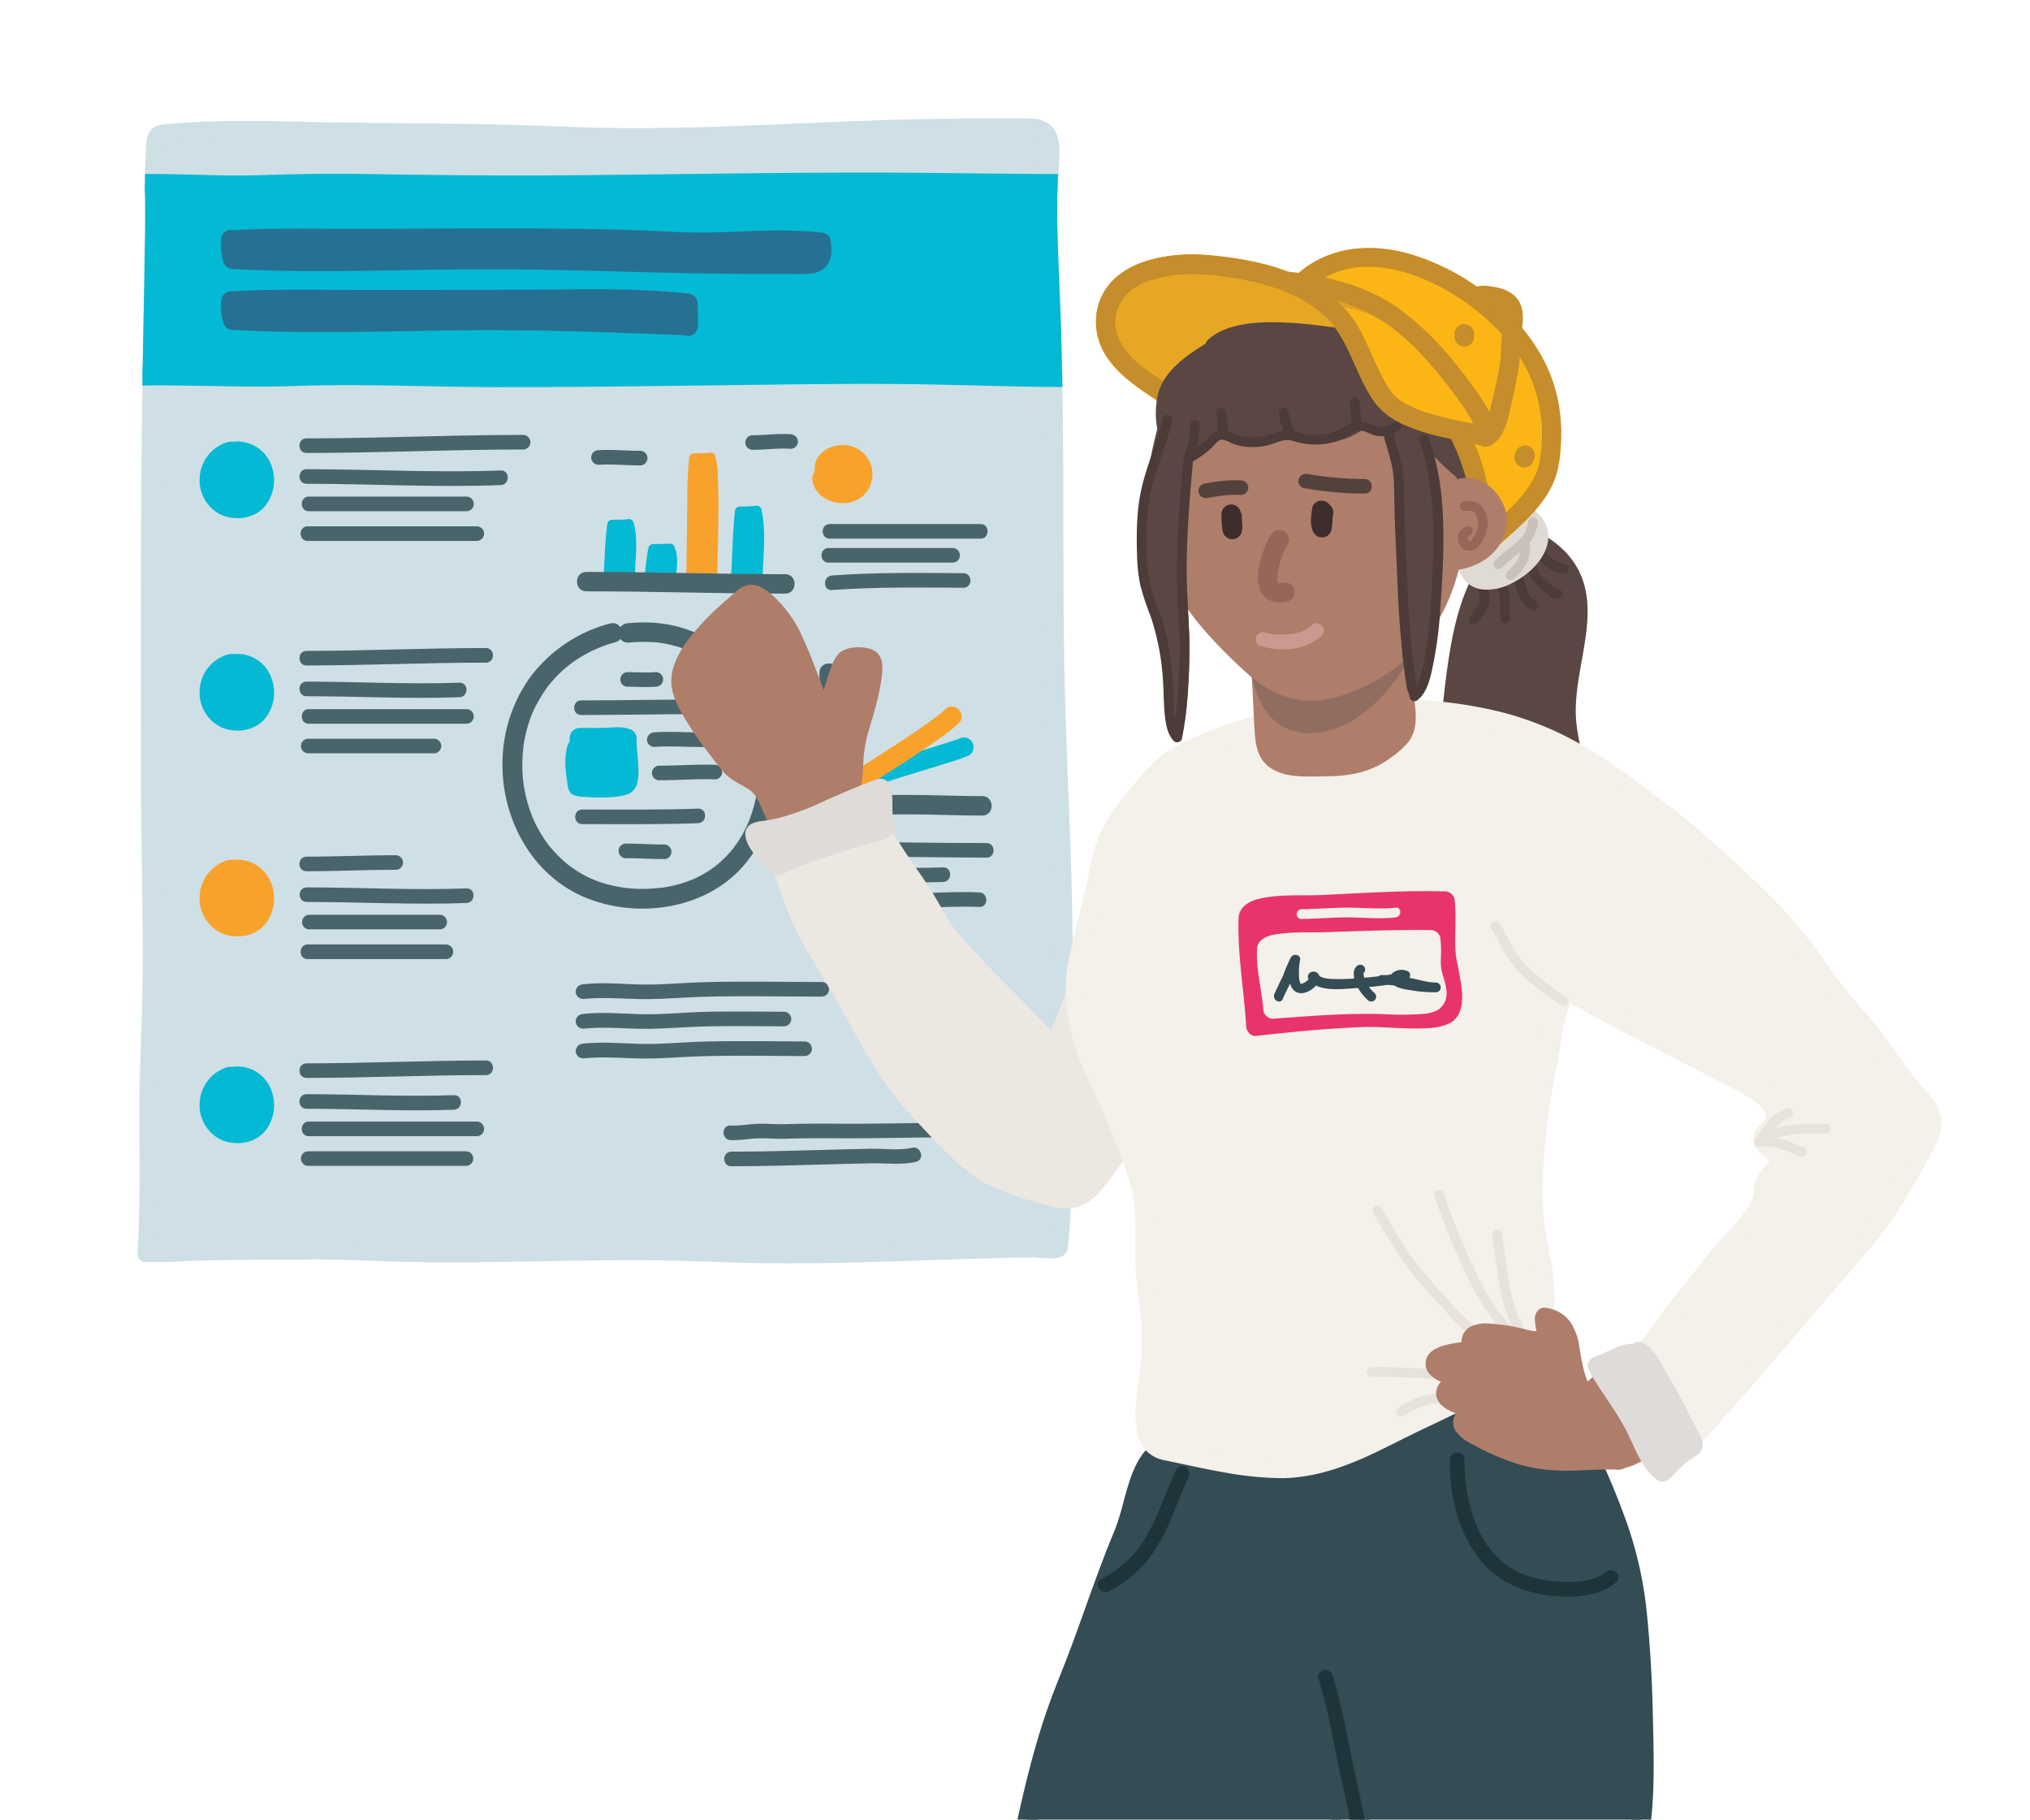 <svg id="Characters" xmlns="http://www.w3.org/2000/svg" xmlns:xlink="http://www.w3.org/1999/xlink" viewBox="0 0 533.66 478.27"><defs><style>.cls-1{fill:none;}.cls-2{clip-path:url(#clip-path);}.cls-3{fill:#cfdfe6;}.cls-4{clip-path:url(#clip-path-2);}.cls-5{fill:#04b9d4;}.cls-6{fill:#267193;}.cls-7{fill:#49656b;}.cls-8{fill:#f9a22b;}.cls-9{fill:#ede7e1;}.cls-10{fill:#344c54;}.cls-11{fill:#5a4743;}.cls-12{fill:#f4f0ea;}.cls-13{fill:#e8346b;}.cls-14{fill:#ae7e6b;}.cls-15{fill:#916d61;}.cls-16{fill:#e6a724;}.cls-17{fill:#4c3b38;}.cls-18{fill:#c58d2b;}.cls-19{fill:#e0dad4;}.cls-20{fill:#fbb615;}.cls-21{fill:#e1a226;}.cls-22{fill:#c9c1b9;}.cls-23{fill:#e8e2dd;}.cls-24{fill:#1f343a;}.cls-25{fill:#dfdbd8;}.cls-26{fill:#966759;}.cls-27{fill:#3d2d2d;}.cls-28{fill:#ca9990;}.cls-29{fill:#53413c;}</style><clipPath id="clip-path"><rect class="cls-1" x="3.67" y="0.27" width="514.51" height="479.04"/></clipPath><clipPath id="clip-path-2"><path class="cls-1" d="M281.27,218.76c-.76-18.87-1.54-37.69-1.67-56.58s0-38-.26-57c-.13-9.4-.35-18.8-.75-28.19s-.85-18.67-.59-28c.09-3.21.58-6.45.51-9.66-.06-2.78-.85-5.63-3.4-7.12a9.62,9.62,0,0,0-4.81-1c-2.29,0-4.59,0-6.89,0-4.82,0-9.64,0-14.46.06-19,.14-38,1.27-57,1.94-9.41.34-18.82.56-28.23.49-9.59-.06-19.16-.57-28.75-.82-18.75-.51-37.52-.4-56.27-.85-9.17-.22-18.36-.38-27.52.11-2.14.11-4.27.27-6.41.44a10.56,10.56,0,0,0-4,.77c-2.32,1.2-2.29,3.93-2.44,6.2-.43,6.71-.09,13.48-.18,20.21-.13,9.56-.32,19.11-.51,28.67-.74,38-.63,76-.6,114,0,18.66.6,37.32.41,56-.09,9-.58,17.94-.76,26.92-.15,7.09-.05,14.19,0,21.29,0,7.58-.14,15.16-.53,22.73a2.19,2.19,0,0,0,1.69,2.36,2.58,2.58,0,0,0,.86.2c5.21.28,10.49-.32,15.7-.4,9.29-.16,18.59-.18,27.88-.23s18.78.58,28.18.7c9.6.13,19.2,0,28.79-.17,9.4-.17,18.81-.36,28.22-.35,9.57,0,19.12.47,28.69.71,19.1.48,38.2-.42,57.29-1,4.72-.16,9.44-.3,14.16-.39,1.71,0,3.44-.15,5.15,0a25.54,25.54,0,0,0,4.54.16c1.78-.19,3.25-.89,3.47-2.88.07-.66.12-1.33.17-2,.22-2.6.45-5.21.58-7.82.2-3.82.09-7.67.12-11.5q.06-6.89.13-13.78c.09-8.46.19-16.91.24-25.37C282.07,251.18,281.91,235,281.27,218.76Z"/></clipPath></defs><g class="cls-2"><path class="cls-3" d="M38.66,329.23c1.18-22.43-.1-31.32.88-53.74,1.07-24.32,0-49.35,0-73.74V135.14c0-17.55.37-35.1.71-52.65.17-8.78.34-17.55.44-26.33.05-4.2-.17-12.11.11-16.3.32-4.75,0-4.48,4.65-4.87,17.24-1.47,35.26-.18,52.57-.13s34.34.27,51.5,1c34.51,1.44,69-2.12,103.5-2.12,5.94,0,11.88-.1,17.82,0,6.71.1,4.93,6.52,4.67,12.4-.44,9.86,0,19.91.43,29.69,1.94,43.81,0,87.79,2.21,131.6,1.85,36.08,1.2,59.5.89,95.62q-.06,6.75-.1,13.51c0,2.44-.81,11.38-.81,11.38-1.12.72-5.1.05-6.48.07q-3.54,0-7.06.14c-4.53.1-9.06.25-13.59.4-18.1.61-36.22,1.4-54.34,1-2.71-.06-5.43-.15-8.14-.27-31.09-1.42-62.32,1.16-93.39-.39-10.1-.5-20.36-.07-30.46,0-4.95,0-10-.06-14.9.17-1.63.07-9.55.37-11.15.26"/><path class="cls-3" d="M41.22,329.23c.59-11.32.49-22.63.47-34,0-13.1.78-26.17.87-39.27.1-14.26-.22-28.51-.36-42.76-.15-14.54-.07-29.07-.07-43.6,0-29,.15-57.9.71-86.85.25-12.76.32-25.5.42-38.26,0-2.25.09-4.5.28-6.74.05-.55,0-.18,0-.06a2.24,2.24,0,0,0,.11-.5c0,.11-.16.21-.58.6.21-.2.18.12-.18,0,.07,0,.26-.09.35-.1l.34-.06c-.2,0,.53-.05.65-.06,6.77-.61,13.56-.81,20.34-.8,14.19,0,28.38.51,42.57.6q21.68.15,43.31,1c29.13,1.14,58.23-1.22,87.34-2,7.2-.18,14.4-.19,21.61-.23,3.44,0,6.89,0,10.34,0a6.85,6.85,0,0,1,2.8.34c.45.25.24.16.14.08.52.4,0-.13.18.17a2.38,2.38,0,0,1,.4,1,20.44,20.44,0,0,1-.08,5.67c-.26,3.14-.33,6.29-.36,9.44-.05,7.05.23,14.1.54,21.14,1.27,29,.94,57.93,1.13,86.9.09,14.49.33,29,1,43.46.62,13.18,1.16,26.34,1.32,39.53.15,12.16.06,24.33-.06,36.5q-.11,10.1-.21,20.19c-.05,6.05.15,12.16-.22,18.21-.18,3-.44,6-.71,9l1.27-2.2c.36-.19-.28,0-.76,0-.67,0-1.35-.05-2-.11a41.6,41.6,0,0,0-4.18-.13c-4.13.07-8.25.18-12.38.3-8.47.26-16.93.59-25.39.86s-16.94.46-25.4.45-16.62-.41-24.94-.65c-16.74-.47-33.49,0-50.24.28-8.42.11-16.84.16-25.26,0s-16.61-.68-24.93-.63c-9.19.07-18.4.05-27.59.23-5,.1-10.11.67-15.13.4-3.28-.18-3.27,4.93,0,5.11,5.21.28,10.49-.32,15.7-.4,9.29-.16,18.59-.18,27.88-.23s18.78.58,28.18.7c9.6.13,19.2,0,28.79-.17,9.4-.17,18.81-.36,28.22-.35,9.57,0,19.12.47,28.69.71,19.1.48,38.2-.42,57.29-1,4.72-.16,9.44-.3,14.16-.39,1.71,0,3.44-.15,5.15,0a25.54,25.54,0,0,0,4.54.16c1.78-.19,3.25-.89,3.47-2.88.07-.66.12-1.33.17-2,.22-2.6.45-5.21.58-7.82.2-3.82.09-7.67.12-11.5q.06-6.89.13-13.78c.09-8.46.19-16.91.24-25.37.1-16.22-.06-32.43-.7-48.64-.76-18.87-1.54-37.69-1.67-56.58s0-38-.26-57c-.13-9.4-.35-18.8-.75-28.19s-.85-18.67-.59-28c.09-3.21.58-6.45.51-9.66-.06-2.78-.85-5.63-3.4-7.12a9.62,9.62,0,0,0-4.81-1c-2.29,0-4.59,0-6.89,0-4.82,0-9.64,0-14.46.06-19,.14-38,1.27-57,1.94-9.41.34-18.82.56-28.23.49-9.59-.06-19.16-.57-28.75-.82-18.75-.51-37.52-.4-56.27-.85-9.17-.22-18.36-.38-27.52.11-2.14.11-4.27.27-6.41.44a10.56,10.56,0,0,0-4,.77c-2.32,1.2-2.29,3.93-2.44,6.2-.43,6.71-.09,13.48-.18,20.21-.13,9.56-.32,19.11-.51,28.67-.74,38-.63,76-.6,114,0,18.66.6,37.32.41,56-.09,9-.58,17.94-.76,26.92-.15,7.09-.05,14.19,0,21.29,0,7.58-.14,15.16-.53,22.73-.17,3.29,4.94,3.28,5.11,0Z"/><g class="cls-4"><rect class="cls-5" x="33.33" y="48.32" width="248.67" height="50.89"/><path class="cls-5" d="M36,50.87c8.74-.15,17.46.35,26.2.37s17.48-.51,26.23-.47c17.58.07,35.14.59,52.71.48s35.36-.37,53-.57c15.14-.16,30.28-.29,45.42-.17,12.87.11,25.75.3,38.62.36H282c3.29,0,3.29-5.11,0-5.11-12.52,0-25.05-.2-37.57-.32-14.55-.14-29.09-.08-43.64.06-17.68.18-35.36.45-53,.59S112.58,46,95,45.72c-8.76-.12-17.49,0-26.25.31s-17.49-.19-26.23-.29c-2.17,0-4.35,0-6.52,0-3.29.06-3.3,5.17,0,5.11Z"/><path class="cls-5" d="M36,101.34c14-.26,28,.61,42,.11,17.52-.63,35.05.28,52.57.31s35.35-.21,53-.42c17.15-.21,34.3-.53,51.45-.42,14.11.1,28.21.67,42.31.81,1.55,0,3.09,0,4.64,0,3.29,0,3.29-5.11,0-5.11-14,0-28-.58-42-.79-16.58-.24-33.17.08-49.75.28-17.68.21-35.35.46-53,.5s-35.09-.75-52.63-.47c-7.44.12-14.85.48-22.29.38-7.19-.09-14.38-.34-21.58-.36l-4.72,0c-3.29.06-3.3,5.18,0,5.12Z"/><path class="cls-6" d="M60.7,63.13a12.81,12.81,0,0,0,.47,5c22.71,1.27,45.57.07,68.32.07,21.53,0,42.93,1.27,64.5,1.27h13.57c5.54,0,9.29,1,8.31-5.77-12.47-1.42-25.48.5-38-.16C168,63,158,62.71,148,62.71H88.71c-10.65,0-17.48-.28-28,.42"/><path class="cls-6" d="M58.14,63.13a16.07,16.07,0,0,0,.56,5.69,2.62,2.62,0,0,0,2.47,1.88c22.93,1.26,45.88,0,68.83.07S175.83,72,198.76,72c3.09,0,6.18,0,9.27,0a37.49,37.49,0,0,0,5.3-.11,5.89,5.89,0,0,0,4.35-2.56c1.19-1.89.94-4.25.65-6.34-.16-1.18-1.44-1.76-2.46-1.87-10.05-1.11-20.15-.15-30.22,0-5,.06-10-.27-15.06-.48-5.25-.22-10.49-.38-15.74-.45-20.93-.3-41.89-.05-62.82-.05-10.45,0-20.9-.26-31.33.42a2.62,2.62,0,0,0-2.56,2.56,2.58,2.58,0,0,0,2.56,2.56c9.16-.6,18.33-.43,27.5-.43h31.43c10.47,0,20.94-.05,31.41,0q7.88.06,15.75.34c5.07.19,10.15.56,15.22.63,11.29.15,22.6-1.22,33.86,0l-2.47-1.88a9.43,9.43,0,0,1,.07,1.06c0,.13-.08,1.11,0,.68,0,.17-.26,1-.07.41a1.35,1.35,0,0,1-.19.33c.18-.24.1-.25.17-.2s.17-.13-.1,0c-.08,0-.44.19-.11.07s-.31.06-.44.09c-.45.12-.06,0,0,0l-.45,0c-.42,0-.83,0-1.25,0-4.52,0-9,0-13.56,0-11.09,0-22.16-.23-33.25-.56s-22-.67-33-.7-21.94.23-32.92.39c-12.39.18-24.8.22-37.18-.46l2.46,1.87a11.69,11.69,0,0,1-.37-4.33,2.58,2.58,0,0,0-2.56-2.56,2.62,2.62,0,0,0-2.56,2.56Z"/><path class="cls-6" d="M60.7,79.15a12.82,12.82,0,0,0,.47,5c22.71,1.26,45.57.06,68.32.06,21.53,0,51.37,1.4,51.37,1.4s.15,1.36,0-5.89c-12.47-1.42-22.87-1-32.86-1H88.71c-10.65,0-17.48-.27-28,.43"/><path class="cls-6" d="M58.14,79.15a16.09,16.09,0,0,0,.56,5.69,2.65,2.65,0,0,0,2.47,1.88c20.48,1.12,41,.28,61.49.09,15.64-.14,31.27.3,46.89.9,3.77.14,7.54.29,11.31.47l-2.56-2.56a2.73,2.73,0,0,0,1.9,2.57,2.55,2.55,0,0,0,2.49-.66,3.51,3.51,0,0,0,.79-2.62c0-1.73,0-3.46-.07-5.18a2.64,2.64,0,0,0-2.56-2.56c-15.12-1.69-30.45-1-45.64-1-16.64,0-33.28.06-49.92,0-8.21,0-16.4-.11-24.59.43a2.62,2.62,0,0,0-2.56,2.56A2.58,2.58,0,0,0,60.7,81.7c7.28-.47,14.55-.49,21.84-.44,8.19,0,16.38,0,24.57,0,16.09,0,32.18.07,48.27,0a214.39,214.39,0,0,1,25.47,1l-2.55-2.55c0,1.59.07,3.19.07,4.78,0,.29,0,.59,0,.88,0,.5-.09,0,.06-.35l.66-1.13h0l2.48-.65h0l1.53,1.17a2.3,2.3,0,0,1,.33,1.19,2.65,2.65,0,0,0-2.56-2.56q-15-.69-30.11-1.07c-18.32-.48-36.61-.12-54.93.11-11.55.15-23.11.14-34.65-.5l2.46,1.88a11.73,11.73,0,0,1-.37-4.33,2.58,2.58,0,0,0-2.56-2.56,2.61,2.61,0,0,0-2.56,2.56Z"/><path class="cls-5" d="M60.7,118.64c-8.47,2.33-7,15.12,1.79,15,10.05-.12,8.92-16-.89-15"/><path class="cls-5" d="M60,116.17a10.25,10.25,0,0,0-7.51,9.41,10.1,10.1,0,0,0,5.4,9.62c3.8,1.79,8.9,1.22,11.72-2.09a10.84,10.84,0,0,0,1.89-10.3,9.5,9.5,0,0,0-9.92-6.73A2.63,2.63,0,0,0,59,118.64a2.58,2.58,0,0,0,2.56,2.55,10.67,10.67,0,0,1,1.13,0c.19,0,.38,0,.57,0s-.33,0-.33,0,.38.07.4.07c.3.07.58.17.88.26s-.56-.29,0,0c.17.08.33.17.49.26l.37.24c.5.33-.28-.26,0,0a8.84,8.84,0,0,1,.69.68c.21.23.28.55,0-.05a2.7,2.7,0,0,0,.25.34c.19.29.34.6.5.9,0,.06.05.12.08.17.14.27-.21-.56-.11-.27,0,.13.1.26.14.4a7.21,7.21,0,0,1,.28,1c0,.14.05.28.08.42.07.35-.06-.69,0-.06,0,.33,0,.65,0,1,0,.17,0,.33,0,.5s-.07.65,0,.15,0,0,0,.14a5.23,5.23,0,0,1-.12.54c-.08.29-.18.57-.28.86s.3-.6,0-.05c-.07.14-.14.28-.22.42s-.17.28-.26.41l-.13.2c-.16.25-.08-.12.18-.23-.22.09-.48.54-.66.71s-.49.39-.12.11-.11.08-.2.13l-.38.23c-.1,0-.71.33-.27.15s-.17.05-.26.08l-.47.14-.55.11c-.23.06-.3-.07.24,0a1.63,1.63,0,0,0-.31,0,9.24,9.24,0,0,1-1.29,0c-.1,0-.75,0-.29,0s-.28-.07-.41-.1a4.13,4.13,0,0,1-.5-.15l-.3-.1c.4.15-.09-.05-.2-.11s-.36-.21-.54-.32c-.52-.35,0,.06,0,0s-.37-.32-.41-.36-.25-.25-.37-.38l-.14-.15c-.29-.32.08,0,.11.15-.06-.25-.41-.59-.54-.83l-.24-.48c-.24-.48.18.56,0-.07-.1-.29-.19-.59-.27-.89s-.06-.36-.1-.53c-.08-.36.06.68,0-.06a8.67,8.67,0,0,1,0-1.14l0-.27c0-.44-.1.52,0,.21s.07-.4.11-.6.26-1.15.37-1.16-.25.52-.13.3.1-.21.15-.31a5.54,5.54,0,0,1,.3-.53c0-.07.35-.44.34-.52s-.42.49-.14.19l.18-.21c.15-.16.29-.31.45-.45l.21-.19c.39-.36-.12.09-.12.08a7.13,7.13,0,0,1,1.15-.7c.07,0,.15-.06.21-.1.26-.16-.53.19-.09,0l.78-.26A2.56,2.56,0,0,0,60,116.17Z"/><path class="cls-7" d="M80.58,119.05c19,0,38-.89,57.06-.9a1.92,1.92,0,0,0,0-3.83c-19,0-38,.89-57.06.9-2.46,0-2.47,3.83,0,3.83Z"/><path class="cls-7" d="M80.58,127.16c17,0,34,1,51.06.34,2.46-.09,2.47-3.93,0-3.84-17,.62-34-.32-51.06-.33-2.46,0-2.47,3.83,0,3.83Z"/><path class="cls-7" d="M81.19,134.37h41.44a1.92,1.92,0,0,0,0-3.84H81.19c-2.47,0-2.48,3.84,0,3.84Z"/><path class="cls-7" d="M80.89,142.18h44.44a1.92,1.92,0,0,0,0-3.84H80.89c-2.47,0-2.48,3.84,0,3.84Z"/><path class="cls-5" d="M60.7,174.49c-8.47,2.34-7,15.12,1.79,15,10.05-.12,8.92-16-.89-15"/><path class="cls-5" d="M60,172a10.25,10.25,0,0,0-7.51,9.41,10.11,10.11,0,0,0,5.4,9.62c3.8,1.79,8.9,1.22,11.72-2.09a10.85,10.85,0,0,0,1.89-10.3,9.5,9.5,0,0,0-9.92-6.73,2.56,2.56,0,1,0,0,5.11,10.67,10.67,0,0,1,1.13,0l.57,0c.26,0-.33,0-.33-.05l.4.08c.3.06.58.17.88.25s-.56-.28,0,0c.17.09.33.17.49.27s.25.15.37.23c.5.34-.28-.26,0,0s.48.44.69.68.28.55,0-.05a2.22,2.22,0,0,0,.25.35,9.84,9.84,0,0,1,.5.9l.08.17c.14.27-.21-.57-.11-.28,0,.14.1.27.14.41a6.85,6.85,0,0,1,.28,1c0,.14.05.28.08.42.07.35-.06-.69,0-.07,0,.33,0,.66,0,1,0,.16,0,.33,0,.49s-.07.66,0,.15,0,0,0,.15a4.54,4.54,0,0,1-.12.53c-.08.3-.18.58-.28.87s.3-.6,0-.06c-.07.15-.14.29-.22.43s-.17.28-.26.41l-.13.2c-.16.25-.08-.13.18-.23-.22.09-.48.53-.66.7s-.49.4-.12.12-.11.07-.2.13-.25.15-.38.22-.71.33-.27.16-.17,0-.26.08l-.47.13c-.18,0-.37.08-.55.12s-.3-.07.24,0l-.31,0a9.24,9.24,0,0,1-1.29,0c-.1,0-.75,0-.29,0s-.28-.06-.41-.1a4.1,4.1,0,0,1-.5-.14l-.3-.1c.4.14-.09,0-.2-.12a5.79,5.79,0,0,1-.54-.31c-.52-.35,0,.06,0,0s-.37-.31-.41-.35-.25-.25-.37-.38l-.14-.15c-.29-.32.08,0,.11.15-.06-.26-.41-.6-.54-.84l-.24-.47c-.24-.49.18.56,0-.07-.1-.3-.19-.59-.27-.9s-.06-.35-.1-.52c-.08-.37.06.68,0-.06a8.67,8.67,0,0,1,0-1.14l0-.27c0-.44-.1.52,0,.21s.07-.4.11-.6.26-1.16.37-1.16-.25.52-.13.3.1-.21.15-.31.19-.36.3-.54.35-.44.34-.51-.42.49-.14.19l.18-.21c.15-.16.29-.31.45-.45l.21-.19c.39-.36-.12.09-.12.08a7.13,7.13,0,0,1,1.15-.71,1.36,1.36,0,0,0,.21-.1c.26-.16-.53.19-.09.05.26-.09.51-.18.78-.26A2.56,2.56,0,0,0,60,172Z"/><path class="cls-7" d="M160.24,163.91a38.48,38.48,0,0,0-20.63,13.77,38.88,38.88,0,0,0-7.46,21.1c-.87,15,6.87,30.55,20.94,36.79s33,3.61,43-8.77c8.63-10.63,10.44-25.8,6.14-38.62a37.36,37.36,0,0,0-11-16.78A33.85,33.85,0,0,0,171,163.64a39.94,39.94,0,0,0-5.89.18,2.62,2.62,0,0,0-2.56,2.55,2.58,2.58,0,0,0,2.56,2.56,38.61,38.61,0,0,1,5.89-.17,23.16,23.16,0,0,1,4.71.6,30.48,30.48,0,0,1,4.69,1.4,6.44,6.44,0,0,1,.61.24c-.56-.23.1.05.18.08l1,.46c.76.37,1.5.78,2.23,1.21s1.24.78,1.83,1.21c.14.1,1,.76.57.4.32.26.65.52,1,.79a31.18,31.18,0,0,1,3.23,3.17c.27.31.54.62.8.94l.32.4c.26.33-.36-.48,0,.06s1,1.33,1.42,2a37.6,37.6,0,0,1,2.22,4c.17.35.33.69.48,1l.21.48c-.25-.58,0,.07.06.16.29.74.57,1.49.83,2.25a41.79,41.79,0,0,1,1.22,4.55c.15.72.29,1.44.4,2.17,0,.17.05.35.07.52-.09-.65,0,.05,0,.16.05.41.1.83.13,1.25a39.28,39.28,0,0,1,.16,4.73c0,.73-.05,1.46-.1,2.2,0,.41-.07.83-.12,1.25,0,.14,0,.27,0,.41-.08.74,0-.08,0,.36a39.94,39.94,0,0,1-.91,4.48,38.05,38.05,0,0,1-1.48,4.41c-.16.38.25-.56,0,.05-.09.19-.17.37-.25.56l-.44.93c-.36.73-.75,1.46-1.17,2.16s-.78,1.28-1.21,1.9l-.59.84-.1.13-.38.48a29,29,0,0,1-3.19,3.36q-.44.39-.87.75c-.12.1-.93.73-.47.38-.68.52-1.37,1-2.09,1.45s-1.36.82-2.07,1.19l-1,.49-.6.28-.22.09a32.31,32.31,0,0,1-5.08,1.63c-.79.18-1.6.34-2.4.47l-.74.11-.33,0c-.52.06-1,.11-1.55.15a35.56,35.56,0,0,1-11.68-.9,27.46,27.46,0,0,1-9.34-4.15,23.24,23.24,0,0,1-3.8-3.08c-.55-.52-1.08-1.07-1.58-1.64-.31-.34-.61-.68-.9-1l-.28-.36c-.1-.11-.19-.23-.29-.35.17.21.17.21,0,0a34.93,34.93,0,0,1-2.69-4.21c-.4-.73-.77-1.48-1.11-2.24-.1-.2-.19-.41-.28-.62.19.43,0,.06,0,0-.2-.49-.39-1-.57-1.49a36.93,36.93,0,0,1-1.38-4.83c-.18-.83-.33-1.65-.46-2.49-.07-.5,0-.1,0,0,0-.23-.06-.45-.08-.68-.06-.46-.1-.92-.14-1.38a40.59,40.59,0,0,1-.05-5.29c.05-.77.12-1.53.2-2.29,0-.08.12-.84,0-.24,0-.23.07-.46.11-.68.07-.46.15-.91.24-1.37a37.69,37.69,0,0,1,1.32-4.9,25.37,25.37,0,0,1,2-4.49,34.8,34.8,0,0,1,2.76-4.36c.46-.62-.31.38.17-.23l.3-.37c.3-.37.61-.73.93-1.09.58-.66,1.19-1.3,1.83-1.91a32.13,32.13,0,0,1,9.09-6.1c.74-.34,1.41-.61,2.42-1s2-.66,3-.94c3.16-.89,1.82-5.82-1.36-4.93Z"/><path class="cls-7" d="M80.58,174.91c15.73,0,31.43-.74,47.16-.74,2.46,0,2.47-3.84,0-3.84-15.73,0-31.43.74-47.16.75-2.46,0-2.47,3.83,0,3.83Z"/><path class="cls-7" d="M80.58,183c13.41,0,26.8.75,40.2.26,2.46-.09,2.47-3.92,0-3.83-13.4.49-26.79-.26-40.2-.27-2.46,0-2.47,3.84,0,3.84Z"/><path class="cls-7" d="M81.19,190.23h41.44a1.92,1.92,0,0,0,0-3.84H81.19c-2.47,0-2.48,3.84,0,3.84Z"/><path class="cls-7" d="M80.89,198h33.33a1.92,1.92,0,0,0,0-3.83H80.89a1.92,1.92,0,0,0,0,3.83Z"/><path class="cls-8" d="M60.7,228.55c-8.47,2.34-7,15.12,1.79,15,10.05-.11,8.92-16-.89-15"/><path class="cls-8" d="M60,226.08a10.26,10.26,0,0,0-7.51,9.41,10.09,10.09,0,0,0,5.4,9.62c3.8,1.79,8.9,1.23,11.72-2.09a10.84,10.84,0,0,0,1.89-10.3A9.5,9.5,0,0,0,61.6,226,2.63,2.63,0,0,0,59,228.55a2.59,2.59,0,0,0,2.56,2.56,8.55,8.55,0,0,1,1.13-.05c.19,0,.38,0,.57,0s-.33,0-.33,0l.4.07c.3.07.58.18.88.26s-.56-.29,0,0c.17.08.33.17.49.26l.37.24c.5.33-.28-.26,0,0s.48.43.69.68.28.55,0-.05a3.79,3.79,0,0,0,.25.35,9.84,9.84,0,0,1,.5.9c0,.05.05.11.08.16.14.27-.21-.56-.11-.27,0,.13.1.27.14.4a7.21,7.21,0,0,1,.28,1c0,.14.05.28.08.43.07.34-.06-.7,0-.07,0,.33,0,.66,0,1,0,.16,0,.32,0,.49s-.07.65,0,.15,0,0,0,.14a5.23,5.23,0,0,1-.12.54c-.08.29-.18.58-.28.87s.3-.6,0-.06c-.07.14-.14.29-.22.43l-.26.41-.13.19c-.16.25-.08-.12.18-.23-.22.09-.48.54-.66.71s-.49.39-.12.12-.11.07-.2.12l-.38.23c-.1.06-.71.33-.27.15s-.17.06-.26.08l-.47.14c-.18,0-.37.07-.55.12s-.3-.07.24,0a1.63,1.63,0,0,0-.31,0,9.24,9.24,0,0,1-1.29,0c-.1,0-.75,0-.29,0s-.28-.07-.41-.1l-.5-.14c-.09,0-.75-.26-.3-.11s-.09-.05-.2-.11a5.89,5.89,0,0,1-.54-.32c-.52-.34,0,.06,0,0s-.37-.31-.41-.35-.25-.25-.37-.39l-.14-.15c-.29-.32.08,0,.11.16-.06-.26-.41-.6-.54-.84l-.24-.48c-.24-.48.18.56,0-.06q-.15-.45-.27-.9c0-.18-.06-.35-.1-.53-.08-.36.06.68,0-.05a8.83,8.83,0,0,1,0-1.15l0-.27c0-.44-.1.52,0,.21s.07-.4.11-.59.26-1.16.37-1.17-.25.53-.13.3a3,3,0,0,0,.15-.31,5.54,5.54,0,0,1,.3-.53c0-.07.35-.44.34-.52s-.42.49-.14.19l.18-.21.45-.45.21-.19c.39-.36-.12.09-.12.08a7.13,7.13,0,0,1,1.15-.7,1.36,1.36,0,0,0,.21-.1c.26-.16-.53.19-.09,0,.26-.09.51-.18.78-.25A2.56,2.56,0,0,0,60,226.08Z"/><path class="cls-7" d="M80.58,229c7.87,0,15.71-.38,23.58-.38a1.92,1.92,0,0,0,0-3.83c-7.87,0-15.71.37-23.58.37-2.46,0-2.47,3.84,0,3.84Z"/><path class="cls-7" d="M80.58,237.07c14,0,28,.79,42.05.28,2.46-.09,2.47-3.93,0-3.84-14,.52-28-.26-42-.27-2.46,0-2.47,3.83,0,3.83Z"/><path class="cls-7" d="M81.19,244.28h34.53a1.92,1.92,0,0,0,0-3.83H81.19a1.92,1.92,0,0,0,0,3.83Z"/><path class="cls-7" d="M80.89,252.09h36.33a1.92,1.92,0,0,0,0-3.84H80.89c-2.47,0-2.48,3.84,0,3.84Z"/><path class="cls-5" d="M60.7,282.91c-8.47,2.33-7,15.11,1.79,15,10.05-.12,8.92-16-.89-15"/><path class="cls-5" d="M60,280.44a10.25,10.25,0,0,0-7.51,9.41,10.11,10.11,0,0,0,5.4,9.62c3.8,1.79,8.9,1.22,11.72-2.09a10.85,10.85,0,0,0,1.89-10.3,9.5,9.5,0,0,0-9.92-6.73A2.62,2.62,0,0,0,59,282.91a2.58,2.58,0,0,0,2.56,2.55,10.67,10.67,0,0,1,1.13,0c.19,0,.38,0,.57,0s-.33,0-.33,0l.4.08c.3.06.58.17.88.25s-.56-.28,0,0c.17.09.33.17.49.27s.25.15.37.23c.5.34-.28-.26,0,0s.48.43.69.67.28.56,0-.05a2.22,2.22,0,0,0,.25.35c.19.29.34.6.5.9l.08.17c.14.27-.21-.56-.11-.27,0,.13.1.26.14.4a6.85,6.85,0,0,1,.28,1c0,.14.05.28.08.42.07.35-.06-.69,0-.07,0,.33,0,.66,0,1,0,.17,0,.33,0,.49s-.07.66,0,.15,0,0,0,.15a4.54,4.54,0,0,1-.12.53c-.08.3-.18.58-.28.87s.3-.6,0-.06c-.07.15-.14.29-.22.43s-.17.28-.26.41l-.13.2c-.16.25-.08-.12.18-.23-.22.09-.48.54-.66.71s-.49.39-.12.11-.11.07-.2.13-.25.15-.38.22-.71.34-.27.16-.17.05-.26.08l-.47.13c-.18.05-.37.08-.55.12s-.3-.07.24,0l-.31,0a9.24,9.24,0,0,1-1.29,0c-.1,0-.75,0-.29,0s-.28-.06-.41-.09-.34-.09-.5-.15-.75-.26-.3-.1-.09-.05-.2-.11-.36-.21-.54-.32c-.52-.35,0,.06,0,0s-.37-.32-.41-.36-.25-.25-.37-.38l-.14-.15c-.29-.32.08,0,.11.15-.06-.26-.41-.59-.54-.84l-.24-.47c-.24-.48.18.56,0-.07-.1-.3-.19-.59-.27-.9s-.06-.35-.1-.52c-.08-.37.06.68,0-.06a8.67,8.67,0,0,1,0-1.14l0-.27c0-.44-.1.52,0,.21s.07-.4.11-.6S58,288,58.09,288s-.25.52-.13.3.1-.21.15-.31.19-.36.3-.54.35-.44.34-.51-.42.49-.14.19l.18-.21c.15-.16.29-.31.45-.45l.21-.19c.39-.36-.12.09-.12.08a7.13,7.13,0,0,1,1.15-.71,1.36,1.36,0,0,0,.21-.1c.26-.15-.53.19-.09.05l.78-.26A2.56,2.56,0,0,0,60,280.44Z"/><path class="cls-7" d="M80.58,283.32c15.73,0,31.43-.74,47.16-.74,2.46,0,2.47-3.84,0-3.84-15.73,0-31.43.74-47.16.75-2.46,0-2.47,3.83,0,3.83Z"/><path class="cls-7" d="M80.58,291.43c12.92,0,25.82.73,38.74.25,2.46-.09,2.48-3.92,0-3.83-12.92.47-25.82-.25-38.74-.26-2.46,0-2.47,3.84,0,3.84Z"/><path class="cls-7" d="M81.19,298.64h44.14a1.92,1.92,0,0,0,0-3.84H81.19c-2.47,0-2.48,3.84,0,3.84Z"/><path class="cls-7" d="M80.89,306.44h41.74a1.92,1.92,0,0,0,0-3.83H80.89a1.92,1.92,0,0,0,0,3.83Z"/><path class="cls-7" d="M153.26,262.6c5.15-.58,10.3-.06,15.46,0s10.25-.41,15.37-.57c10.63-.33,21.3-.08,31.93-.08a1.92,1.92,0,0,0,0-3.84c-10.63,0-21.3-.25-31.93.08-5.12.16-10.24.68-15.37.58s-10.31-.64-15.46-.05a2,2,0,0,0-1.92,1.91,1.93,1.93,0,0,0,1.92,1.92Z"/><path class="cls-7" d="M153.26,270.41c5.15-.59,10.3-.06,15.46,0s10.25-.41,15.37-.57c7.33-.23,14.69-.08,22-.08a1.92,1.92,0,0,0,0-3.84c-7.33,0-14.69-.15-22,.08-5.12.16-10.24.68-15.37.57s-10.31-.63-15.46-.05a2,2,0,0,0-1.92,1.92,1.93,1.93,0,0,0,1.92,1.92Z"/><path class="cls-7" d="M153.26,278.22c5.15-.59,10.3-.06,15.46,0s10.25-.42,15.37-.58c9.13-.28,18.29-.07,27.43-.07a1.92,1.92,0,0,0,0-3.84c-9.14,0-18.3-.21-27.43.08-5.12.16-10.24.68-15.37.57s-10.31-.63-15.46-.05a2,2,0,0,0-1.92,1.92,1.94,1.94,0,0,0,1.92,1.92Z"/><path class="cls-7" d="M218.13,141.58h39.64c2.46,0,2.47-3.84,0-3.84H218.13c-2.47,0-2.48,3.84,0,3.84Z"/><path class="cls-7" d="M217.82,147.88h32.74a1.92,1.92,0,0,0,0-3.83H217.82c-2.46,0-2.47,3.83,0,3.83Z"/><path class="cls-7" d="M218.73,155.09c11.49-.85,23-.66,34.53-.6,2.47,0,2.47-3.82,0-3.84-11.51-.06-23-.25-34.53.61-2.45.18-2.47,4,0,3.83Z"/><path class="cls-5" d="M159.87,151.67c.34-4.55.37-9.31,1-13.77,1.47-.08,3.13,0,4.43-.2,1.32,4.55.28,9.78.28,14.56"/><path class="cls-5" d="M161.14,151.67c.34-4.47.35-9,1-13.43l-1.24.93a47.31,47.31,0,0,0,4.77-.24l-1.57-.89c1.29,4.62.25,9.51.23,14.22a1.28,1.28,0,0,0,2.56,0c0-5,1-10-.32-14.9a1.32,1.32,0,0,0-1.58-.89c-1.34.19-2.73.09-4.09.15a1.3,1.3,0,0,0-1.23.94c-.64,4.68-.69,9.4-1,14.11-.13,1.64,2.43,1.63,2.55,0Z"/><path class="cls-5" d="M170.73,152.3a76.71,76.71,0,0,1,1-8c1.47,0,3.12,0,4.43-.12,1.32,2.65.28,6.23.28,9"/><path class="cls-5" d="M172,152.3a75.61,75.61,0,0,1,1-7.68l-1.23.94c1.47,0,3,0,4.43-.12l-1.11-.63c.07.14.08.17,0,.07a2.77,2.77,0,0,1,.1.26c.06.17.11.35.16.53a4.86,4.86,0,0,1,.11.55c0,.16,0,.18,0,.08l0,.28a14.55,14.55,0,0,1,0,2.19c-.09,1.47-.33,2.93-.34,4.4a1.28,1.28,0,1,0,2.55,0c0-3.26,1-6.55-.45-9.65a1.23,1.23,0,0,0-1.1-.63c-1.48.12-3,.07-4.43.11a1.3,1.3,0,0,0-1.23.94,80.55,80.55,0,0,0-1.05,8.36,1.29,1.29,0,0,0,1.28,1.28A1.32,1.32,0,0,0,172,152.3Z"/><path class="cls-5" d="M193.49,151.33c.35-5.58.37-11.43,1-16.91a39,39,0,0,0,4.43-.24c1.31,5.58.27,13.12.27,19"/><path class="cls-5" d="M194.77,151.33c.34-5.64.37-11.29,1-16.91l-1.28,1.28a40.17,40.17,0,0,0,4.77-.29l-1.58-.89c1.39,6.08.25,12.49.24,18.65a1.28,1.28,0,0,0,2.55,0c0-6.41,1.12-13-.32-19.33a1.31,1.31,0,0,0-1.57-.89,37.32,37.32,0,0,1-4.09.19,1.32,1.32,0,0,0-1.28,1.28c-.63,5.62-.66,11.27-1,16.91-.1,1.64,2.46,1.64,2.56,0Z"/><path class="cls-8" d="M181.59,151.67c.35-4.55.21-26.77.84-31.23,1.47-.07,3.12,0,4.43-.2,1.31,4.55.44,28.15.44,32.93"/><path class="cls-8" d="M182.87,151.67c.27-3.69.21-7.41.26-11.11.06-4.89.09-9.79.25-14.68,0-1.06.07-2.11.13-3.17,0-.39.05-.79.08-1.19,0-.19.1-1,.07-.74l-1.23.94c1.47-.06,3,0,4.43-.2l-1.24-.94a20.17,20.17,0,0,1,.51,4.42c.13,2.41.16,4.83.17,7.24,0,5.16-.08,10.31-.19,15.47,0,1.82-.09,3.64-.09,5.46a1.28,1.28,0,0,0,2.56,0c0-9.23.57-18.47.13-27.7a25.43,25.43,0,0,0-.62-5.57,1.3,1.3,0,0,0-1.23-.94c-1.47.2-3,.14-4.43.2a1.31,1.31,0,0,0-1.24.94,100.63,100.63,0,0,0-.5,11.39c-.08,4.94-.11,9.88-.2,14.82,0,1.79,0,3.58-.18,5.36s2.44,1.64,2.56,0Z"/><path class="cls-7" d="M157.48,122.15c3.6-.19,7.2.17,10.81.18a1.92,1.92,0,0,0,0-3.84c-3.61,0-7.21-.37-10.81-.17a1.92,1.92,0,1,0,0,3.83Z"/><path class="cls-7" d="M198,118.23c3.29,0,6.56-.5,9.85-.26a1.93,1.93,0,0,0,1.92-1.92,2,2,0,0,0-1.92-1.91c-3.29-.25-6.56.25-9.85.26a1.92,1.92,0,1,0,0,3.83Z"/><path class="cls-8" d="M216,125.55c.35,4.55,7.91,5.56,10,1.9a5.29,5.29,0,0,0-2.34-7.57,6.37,6.37,0,0,0-5.72.77c-1.8,1.48-1.15,2.8-1.33,4.73"/><path class="cls-8" d="M213.48,125.55a6.9,6.9,0,0,0,1.78,4.17,8.08,8.08,0,0,0,3.43,2.08,8.87,8.87,0,0,0,7.45-.86,7.74,7.74,0,0,0,2.84-8.67,7.66,7.66,0,0,0-8.23-5.25,7.75,7.75,0,0,0-5.76,3.16c-1.08,1.59-.75,3.41-.9,5.2a2.57,2.57,0,0,0,2.56,2.55,2.62,2.62,0,0,0,2.56-2.55c0-.57,0-1.14,0-1.72,0-.23,0-.46,0-.7,0-.41-.14.62,0,.23,0-.07.07-.43.13-.44s-.3.55-.14.33a.83.83,0,0,0,.09-.16l.11-.16c.1-.21-.19.24-.19.24a2.46,2.46,0,0,0,.31-.33l.19-.16c.24-.24-.45.28-.21.16a6.3,6.3,0,0,0,.72-.4s-.55.21-.29.14l.19-.07.47-.14.41-.09a1.91,1.91,0,0,1,.21,0s-.6.07-.33.05a8.19,8.19,0,0,1,1,0l.41,0c.29,0-.4,0-.35,0a.69.69,0,0,1,.2,0c.19,0,.64.08.78.22s-.64-.3-.26-.09l.18.09a3.24,3.24,0,0,1,.35.21c.08,0,.47.33.11.06s0,.06.13.14a3.45,3.45,0,0,1,.26.28l.12.14c.19.19-.25-.29-.21-.27.19.1.35.56.45.75.2.36-.19-.55-.06-.16l.12.36.09.36c0,.08,0,.16.05.24.07.37,0-.3,0-.31s0,.61,0,.76,0,.31,0,.37.12-.63.05-.36a2.17,2.17,0,0,0,0,.25,7.53,7.53,0,0,1-.24.81c-.13.41.26-.5.05-.13-.07.14-.13.27-.21.4l-.15.24c-.22.35.28-.32.17-.22s-.3.31-.46.45.36-.24.23-.17l-.24.15c-.19.12-.39.21-.58.31s.67-.24.25-.11l-.27.09a6.23,6.23,0,0,1-.62.15s-.28.06-.29,0,.74-.07.39-.06l-.15,0-.65,0-.6,0c-.39,0,.74.13.23,0l-.35-.06a5.61,5.61,0,0,1-.67-.19l-.33-.11c-.22-.06.44.14.39.16s-.19-.08-.22-.1a5.6,5.6,0,0,1-.59-.33,1.52,1.52,0,0,1-.28-.19s.47.4.33.26l-.14-.12-.49-.5s.35.49.26.33l-.1-.15-.17-.28c-.06-.11-.23-.5,0,0s0,0,0-.1-.06-.22-.09-.33,0-.1,0-.15c-.07-.24.08.75,0,.33a2.83,2.83,0,0,0-.75-1.81,2.57,2.57,0,0,0-4.37,1.81Z"/><path class="cls-7" d="M215.42,176.86c0,11.51.53,23,.62,34.5a2.6,2.6,0,0,0,1.88,2.46,29.92,29.92,0,0,0,9,.58c3.23-.16,6.45-.32,9.69-.35,7.21-.05,14.4.3,21.6.31,3.29,0,3.29-5.1,0-5.11-7,0-14.06-.35-21.1-.31-3.12,0-6.24.13-9.36.3a27.71,27.71,0,0,1-8.48-.35l1.88,2.47c-.1-11.5-.62-23-.63-34.5,0-3.29-5.12-3.29-5.11,0Z"/><path class="cls-5" d="M224.37,206c3-1.89,26-8.35,29-9.67"/><path class="cls-5" d="M225.66,208.24a4.63,4.63,0,0,1,.54-.29c.12-.06.26-.11.38-.18.3-.15-.57.23.06,0,.78-.3,1.56-.6,2.35-.88,2.18-.77,4.39-1.48,6.6-2.18,4.74-1.5,9.5-2.92,14.23-4.41a50.65,50.65,0,0,0,4.85-1.71,2.57,2.57,0,0,0,.92-3.5,2.62,2.62,0,0,0-3.5-.91c.68-.3.37-.16,0,0s-.62.22-.94.33c-.78.27-1.57.52-2.35.77-2.2.7-4.4,1.37-6.6,2.05-4.76,1.46-9.53,2.89-14.23,4.54a24.82,24.82,0,0,0-4.86,2c-2.8,1.71-.24,6.14,2.58,4.41Z"/><path class="cls-8" d="M224.37,206c4.17-2.87,22.1-14,25.89-17.78"/><path class="cls-8" d="M225.66,208.24c4.34-3,8.83-5.73,13.22-8.63,2.6-1.71,5.19-3.44,7.72-5.25a43,43,0,0,0,5.47-4.3c2.34-2.32-1.27-5.93-3.61-3.62a22.76,22.76,0,0,1-2.12,1.81c.46-.36-.3.22-.37.28l-.59.43c-.56.42-1.12.82-1.69,1.22-2.51,1.79-5.08,3.5-7.65,5.19-4.31,2.84-8.71,5.54-13,8.46a2.61,2.61,0,0,0-.92,3.49,2.58,2.58,0,0,0,3.5.92Z"/><path class="cls-7" d="M218,225.11c13.78,0,27.56.27,41.34.31,2.47,0,2.47-3.83,0-3.83-13.78,0-27.56-.3-41.34-.31-2.46,0-2.47,3.83,0,3.83Z"/><path class="cls-7" d="M218.6,231.82c9.77,0,19.55.33,29.32,0,2.46-.08,2.48-3.92,0-3.84-9.77.33-19.55,0-29.32,0a1.92,1.92,0,0,0,0,3.84Z"/><path class="cls-7" d="M219.89,238.61c2.76-.65,5.79.07,8.6.08,3.28,0,6.56,0,9.84,0,6.37-.06,12.73-.57,19.11-.3,2.47.11,2.46-3.73,0-3.84-6.54-.28-13.07.26-19.61.31-3.37,0-6.74,0-10.1,0-3,0-5.92-.63-8.86.07-2.4.56-1.39,4.26,1,3.69Z"/><path class="cls-8" d="M239.11,258.76c-1.77,1.81,1.36,4.1,3.09,3,2.35-1.55-.81-3.65-2.47-3.59"/><path class="cls-8" d="M237.3,257a4.36,4.36,0,0,0-.79,1.07,4.42,4.42,0,0,0-.48,1.79,3.94,3.94,0,0,0,.64,2.31,5.36,5.36,0,0,0,1.75,1.7,6.42,6.42,0,0,0,1.17.52,6.07,6.07,0,0,0,1.26.23,4.47,4.47,0,0,0,1.26-.1,4.05,4.05,0,0,0,1.18-.42,2.29,2.29,0,0,0,.29-.18,7.68,7.68,0,0,0,.79-.62,3.8,3.8,0,0,0,.41-.49,2.81,2.81,0,0,0,.35-.5,3.68,3.68,0,0,0,.28-2.92,4.82,4.82,0,0,0-1.34-2,8.65,8.65,0,0,0-1.1-.81,8.85,8.85,0,0,0-1.25-.57,3.35,3.35,0,0,0-.7-.22c-.31-.07-.64-.1-1-.14h-.33a2.66,2.66,0,0,0-1.81.75,1.94,1.94,0,0,0-.53.82,2,2,0,0,0-.22,1,2.56,2.56,0,0,0,2.56,2.55l.4,0-.68-.09a3.87,3.87,0,0,1,1,.29l-.61-.26a5.2,5.2,0,0,1,1,.59l-.52-.4a3.38,3.38,0,0,1,.54.53l-.4-.51a2.13,2.13,0,0,1,.26.44l-.26-.62a1.33,1.33,0,0,1,.1.34l-.1-.68a1.31,1.31,0,0,1,0,.28l.1-.68a1.29,1.29,0,0,1-.08.28l.26-.61a1.33,1.33,0,0,1-.18.31l.4-.51a3.15,3.15,0,0,1-.37.36l.51-.4a2.33,2.33,0,0,1-.5.31l.61-.26a1.91,1.91,0,0,1-.47.12l.68-.09a2.29,2.29,0,0,1-.64,0l.68.09a2.93,2.93,0,0,1-.7-.2l.61.26a3.18,3.18,0,0,1-.66-.39l.52.4a2.34,2.34,0,0,1-.45-.44l.4.52a1.92,1.92,0,0,1-.27-.46l.26.61a1.45,1.45,0,0,1-.12-.42l.09.68a2.41,2.41,0,0,1,0-.38l-.09.68a1.66,1.66,0,0,1,.11-.38l-.26.61a2.14,2.14,0,0,1,.23-.38l-.4.52a1.63,1.63,0,0,1,.17-.2,2.66,2.66,0,0,0,.75-1.81,2.82,2.82,0,0,0-.75-1.81,2.54,2.54,0,0,0-1.8-.75,2.65,2.65,0,0,0-1.81.75Z"/><path class="cls-8" d="M239.11,272.43c-1.77,1.81,1.36,4.1,3.09,3,2.35-1.54-.81-3.64-2.47-3.59"/><path class="cls-8" d="M237.3,270.62a4.28,4.28,0,0,0-1.27,2.86,3.94,3.94,0,0,0,.64,2.31,5.47,5.47,0,0,0,1.75,1.7,6.42,6.42,0,0,0,1.17.52,6.07,6.07,0,0,0,1.26.23,4.88,4.88,0,0,0,1.26-.1,3.8,3.8,0,0,0,1.18-.43,1.46,1.46,0,0,0,.29-.17,7.68,7.68,0,0,0,.79-.62,3.8,3.8,0,0,0,.41-.49,2.81,2.81,0,0,0,.35-.5,3.68,3.68,0,0,0,.28-2.92,4.85,4.85,0,0,0-1.34-2,9.65,9.65,0,0,0-1.1-.8,8.85,8.85,0,0,0-1.25-.57,3.35,3.35,0,0,0-.7-.22,7.66,7.66,0,0,0-1-.14,1.82,1.82,0,0,0-.33,0,2.66,2.66,0,0,0-1.81.75,2.82,2.82,0,0,0-.75,1.8,2.58,2.58,0,0,0,.75,1.81,2.62,2.62,0,0,0,1.81.75l.4,0-.68-.09a3.87,3.87,0,0,1,1,.29l-.61-.26a4.74,4.74,0,0,1,1,.59l-.52-.4a3.38,3.38,0,0,1,.54.53l-.4-.52a2.43,2.43,0,0,1,.26.44l-.26-.61a1.33,1.33,0,0,1,.1.34l-.1-.68a1.31,1.31,0,0,1,0,.28l.1-.68a1.29,1.29,0,0,1-.08.28l.26-.61a1.57,1.57,0,0,1-.18.31l.4-.51a3.15,3.15,0,0,1-.37.36l.51-.4a2.33,2.33,0,0,1-.5.31l.61-.26a1.91,1.91,0,0,1-.47.12l.68-.09a2.29,2.29,0,0,1-.64,0l.68.09a2.93,2.93,0,0,1-.7-.2l.61.26a3.18,3.18,0,0,1-.66-.39l.52.4a2.68,2.68,0,0,1-.45-.44l.4.52a2.13,2.13,0,0,1-.27-.46l.26.61a1.66,1.66,0,0,1-.12-.42l.09.68a2.41,2.41,0,0,1,0-.38l-.09.68a1.66,1.66,0,0,1,.11-.38l-.26.61a2.14,2.14,0,0,1,.23-.38l-.4.52a1.63,1.63,0,0,1,.17-.2,2.68,2.68,0,0,0,.75-1.81,2.82,2.82,0,0,0-.75-1.81,2.54,2.54,0,0,0-1.8-.75,2.6,2.6,0,0,0-1.81.75Z"/><path class="cls-8" d="M232.38,268.67c1.81,1.76,4.1-1.37,3-3.1-1.54-2.35-3.64.81-3.59,2.47"/><path class="cls-8" d="M230.57,270.47a4.25,4.25,0,0,0,1.06.79,4.46,4.46,0,0,0,1.8.48,3.94,3.94,0,0,0,2.31-.64,5.47,5.47,0,0,0,1.7-1.75,6.13,6.13,0,0,0,.52-1.17,6,6,0,0,0,.23-1.26,4.88,4.88,0,0,0-.1-1.26,4.18,4.18,0,0,0-.43-1.18,1.17,1.17,0,0,0-.17-.28,6.84,6.84,0,0,0-.62-.8,4.83,4.83,0,0,0-.49-.41,2.81,2.81,0,0,0-.5-.35,3.68,3.68,0,0,0-2.92-.28,4.78,4.78,0,0,0-2,1.35,7.83,7.83,0,0,0-.8,1.09,8.85,8.85,0,0,0-.57,1.25,3.55,3.55,0,0,0-.22.7,7.93,7.93,0,0,0-.14,1,1.82,1.82,0,0,0,0,.33,2.66,2.66,0,0,0,.75,1.81,1.85,1.85,0,0,0,.82.53,1.93,1.93,0,0,0,1,.22,2.56,2.56,0,0,0,2.56-2.56c0-.13,0-.26,0-.4l-.09.68a3.87,3.87,0,0,1,.29-1l-.26.61a4.45,4.45,0,0,1,.59-1l-.4.52a3.45,3.45,0,0,1,.53-.55l-.52.4a2.43,2.43,0,0,1,.44-.26l-.61.26a1,1,0,0,1,.34-.09l-.68.09h.28l-.68-.09a1.28,1.28,0,0,1,.28.07l-.61-.25a1,1,0,0,1,.31.18l-.51-.4a2.53,2.53,0,0,1,.36.37l-.4-.52a2.14,2.14,0,0,1,.3.5l-.25-.61a1.91,1.91,0,0,1,.12.47l-.09-.68a2.29,2.29,0,0,1,0,.64l.09-.68a2.81,2.81,0,0,1-.2.7l.26-.61a2.73,2.73,0,0,1-.39.66l.4-.52a2.68,2.68,0,0,1-.44.45l.52-.4a2.4,2.4,0,0,1-.46.27l.61-.25a2.17,2.17,0,0,1-.42.11l.68-.09a1.21,1.21,0,0,1-.38,0l.68.09a1.66,1.66,0,0,1-.38-.11l.61.26a2.36,2.36,0,0,1-.38-.22l.52.4-.2-.18a2.68,2.68,0,0,0-1.81-.75,2,2,0,0,0-1,.22,1.91,1.91,0,0,0-.82.53,2.55,2.55,0,0,0,0,3.61Z"/><path class="cls-8" d="M246.6,268.67c1.81,1.76,4.1-1.37,3-3.1-1.55-2.35-3.65.81-3.59,2.47"/><path class="cls-8" d="M244.79,270.47a4.12,4.12,0,0,0,1.07.79,4.46,4.46,0,0,0,1.79.48,3.94,3.94,0,0,0,2.31-.64,5.36,5.36,0,0,0,1.7-1.75,5.57,5.57,0,0,0,.52-1.17,6,6,0,0,0,.23-1.26,4.87,4.87,0,0,0-.09-1.26,4.51,4.51,0,0,0-.43-1.18,2.61,2.61,0,0,0-.17-.28,8.21,8.21,0,0,0-.63-.8,3.32,3.32,0,0,0-.49-.41,2.49,2.49,0,0,0-.5-.35,3.68,3.68,0,0,0-2.92-.28,4.74,4.74,0,0,0-2,1.35,7.9,7.9,0,0,0-.81,1.09,8.85,8.85,0,0,0-.57,1.25,4.37,4.37,0,0,0-.22.7c-.06.32-.1.64-.14,1,0,.11,0,.22,0,.33a2.66,2.66,0,0,0,.75,1.81,1.85,1.85,0,0,0,.82.53,2,2,0,0,0,1,.22,2.56,2.56,0,0,0,2.55-2.56,2.8,2.8,0,0,1,0-.4l-.1.68a4.32,4.32,0,0,1,.29-1l-.26.61a4.85,4.85,0,0,1,.59-1l-.4.52a3.45,3.45,0,0,1,.53-.55l-.51.4a2.13,2.13,0,0,1,.44-.26l-.61.26a1,1,0,0,1,.33-.09l-.68.09h.28l-.68-.09a1.53,1.53,0,0,1,.29.07l-.62-.25a1,1,0,0,1,.32.18l-.52-.4a2.53,2.53,0,0,1,.36.37l-.4-.52a2.6,2.6,0,0,1,.31.5l-.26-.61a1.91,1.91,0,0,1,.12.47l-.09-.68a2.29,2.29,0,0,1,0,.64l.09-.68a2.44,2.44,0,0,1-.2.7l.26-.61a2.73,2.73,0,0,1-.39.66l.4-.52a2.34,2.34,0,0,1-.44.45l.52-.4a1.92,1.92,0,0,1-.46.27l.62-.25a2.09,2.09,0,0,1-.43.11l.68-.09a1.21,1.21,0,0,1-.38,0l.68.09a1.82,1.82,0,0,1-.38-.11l.61.26a2.88,2.88,0,0,1-.38-.22l.52.4-.2-.18a2.66,2.66,0,0,0-1.81-.75,1.93,1.93,0,0,0-1,.22,1.88,1.88,0,0,0-.83.53,2.55,2.55,0,0,0,0,3.61Z"/><path class="cls-7" d="M192.08,299.67c2.52.1,5-.43,7.52-.47s4.81.19,7.22.11c5.25-.18,10.5-.14,15.76-.11,10.37,0,20.74-.3,31.11-.31a1.92,1.92,0,0,0,0-3.83c-10.37,0-20.74.35-31.11.3-5.26,0-10.51-.07-15.76.11-2.41.08-4.81-.14-7.22-.1s-5,.57-7.52.47-2.46,3.74,0,3.83Z"/><path class="cls-7" d="M192.24,306.54c8.42,0,16.84-.26,25.26-.49,4.12-.11,8.24-.25,12.36-.29,3.63,0,7.35.44,10.93-.38,2.4-.56,1.39-4.26-1-3.7-3.42.79-7.16.21-10.64.26-4,.05-8.09.18-12.13.29-8.25.23-16.51.47-24.76.47-2.47,0-2.48,3.84,0,3.84Z"/><path class="cls-7" d="M152.79,187.93c11,0,21.89-.24,32.84-.24,2.47,0,2.47-3.84,0-3.83-10.95,0-21.89.22-32.84.23-2.47,0-2.47,3.84,0,3.84Z"/><path class="cls-5" d="M151.59,196.8c-.8,2.86-.29,7,.3,9.85,1.67.59,11.34.76,12.76-.51s0-9.54.18-12c-1.72-.69-5.34-.12-7.27-.22-1.71-.08-3.51,0-5.22,0a4.16,4.16,0,0,0,0,1.17"/><path class="cls-5" d="M149.13,196.12a17.79,17.79,0,0,0-.45,5.82c.07,1.09.21,2.17.37,3.25s.23,2.46,1,3.27,2.53.95,3.73,1,2.38.14,3.57.15,2.56,0,3.84-.15a14.47,14.47,0,0,0,3.46-.57,4.17,4.17,0,0,0,2.83-2.83,12.45,12.45,0,0,0,.35-3.75c0-1.55-.17-3.1-.3-4.64a27,27,0,0,1-.17-3.59,2.63,2.63,0,0,0-1.88-2.46c-1.9-.72-4.17-.43-6.15-.34-2.34.11-4.68,0-7,.06a2.65,2.65,0,0,0-2.56,2.56,5.09,5.09,0,0,0,0,1.17,2.63,2.63,0,0,0,2.56,2.56c1.24-.06,2.73-1.14,2.56-2.56a4.59,4.59,0,0,1,0-1.17l-2.56,2.55c2.28-.08,4.56.05,6.84-.05.95,0,1.91-.11,2.87-.11.48,0,1,0,1.45.06s-.6-.13.11,0a5.6,5.6,0,0,1,.54.17l-1.88-2.47a39.24,39.24,0,0,0,.3,5.08c.08,1,.15,2,.17,3,0,.47,0,.95,0,1.43a4.36,4.36,0,0,1,0,.51l0,.3c0,.23.15-.74,0-.18,0,.13-.05.26-.09.39a2.41,2.41,0,0,0-.08.25s.3-.67.16-.39.51-.48.16-.19l.38-.3a.86.86,0,0,1-.16.1c-.2.1.77-.27.18-.09l-.35.1c-.37.09-.75.15-1.13.21s.73-.08.25,0l-.26,0-.67.06-1.44.09c-.95,0-1.9.05-2.86,0s-2-.06-3-.14l-.55-.06c-.76-.08.57.11,0,0-.25,0-.49-.09-.72-.16l1.79,1.78c-.16-.74-.28-1.49-.4-2.24,0-.19,0-.14,0,.15,0-.1,0-.21,0-.32l-.06-.53c0-.44-.08-.87-.1-1.31a20.82,20.82,0,0,1,0-2.37c0-.21,0-.41.05-.62s-.05-.7,0-.12a3.7,3.7,0,0,1,.25-1.13,2.56,2.56,0,0,0-4.93-1.36Z"/><path class="cls-7" d="M172,196.32c4.79-.32,9.59.14,14.38,0a1.92,1.92,0,1,0,0-3.83c-4.79.13-9.59-.33-14.38,0a2,2,0,0,0-1.92,1.91,1.93,1.93,0,0,0,1.92,1.92Z"/><path class="cls-7" d="M173.17,205.09c4.87,0,9.74-.39,14.62-.24a1.92,1.92,0,1,0,0-3.83c-4.88-.16-9.75.23-14.62.24a1.92,1.92,0,0,0,0,3.83Z"/><path class="cls-7" d="M153.06,216.61c10.15,0,20.3.13,30.45-.24,2.46-.09,2.47-3.92,0-3.83-10.15.37-20.3.24-30.45.24-2.46,0-2.47,3.83,0,3.83Z"/><path class="cls-7" d="M164.54,225.57c3.35,0,6.71.23,10.06.24a1.92,1.92,0,1,0,0-3.84c-3.35,0-6.71-.23-10.06-.24a1.92,1.92,0,1,0,0,3.84Z"/><path class="cls-7" d="M165,180.5c2.47,0,4.95.19,7.43,0a2,2,0,0,0,1.91-1.92,1.94,1.94,0,0,0-1.91-1.92c-2.48.2-5,0-7.43,0a1.92,1.92,0,0,0,0,3.84Z"/><path class="cls-7" d="M154.16,155.43c17.42,0,34.83.59,52.25.6,3.29,0,3.3-5.11,0-5.11-17.42,0-34.83-.6-52.25-.6-3.29,0-3.3,5.11,0,5.11Z"/></g><path class="cls-9" d="M296.52,213c-10,20.28-9,43.23-20,62.7-3.29-5.76-25.49-25.16-30-33.45-7.26-13.41-10.26-14.37-17.35-27.8-7.93,8.61-14.82,6.48-24.24,11.8,0,0,1.74,4.79,3.79,10.76,2.12,6.17,5.18,11,8.64,16.47,3.85,6.13,14.74,27.1,19.81,33.12a189.84,189.84,0,0,0,19.13,19.75c4.5,3.87,16.93,7.59,22.94,8.64,7,1.21,10.42-7.38,14.65-12.2,4.05-4.61,10.12-11.34,13.08-16.59,3.39-6-2.58-17.53-2.35-24.28a144.57,144.57,0,0,0-.63-22.6c-.55-4.41-1.29-8.83-2.16-13.16s.06-12.42-3.7-15.22"/><path class="cls-9" d="M294.32,211.67c-7.7,15.67-9.05,33.17-14.36,49.61a73.41,73.41,0,0,1-5.61,13.09h4.41c-1.83-3.15-4.69-5.83-7.2-8.43-3.68-3.8-7.44-7.52-11.13-11.31-1.82-1.88-3.64-3.78-5.41-5.72-.81-.9-1.61-1.8-2.4-2.72l-1-1.19-.46-.57c-.1-.13-.6-.77-.33-.41a52.5,52.5,0,0,1-3.58-5.82q-2.34-4.09-5-8a176.71,176.71,0,0,1-10.84-17.1,2.58,2.58,0,0,0-4-.52,23.73,23.73,0,0,1-10.9,6.63c-4.41,1.33-8.76,2.52-12.82,4.78a2.58,2.58,0,0,0-1.18,2.88q1.62,4.46,3.16,8.92a73.92,73.92,0,0,0,6.45,14c3.46,5.76,6.88,11.5,10.16,17.36,3.43,6.11,6.8,12.32,10.77,18.09a83.06,83.06,0,0,0,6.94,8.39c3.32,3.69,6.76,7.28,10.35,10.7a37.49,37.49,0,0,0,9.28,7,74.74,74.74,0,0,0,11.59,4.32c3.26.94,7.13,2.32,10.55,1.89,3.9-.5,6.72-3.27,9-6.24s4.3-6,6.77-8.77c3.11-3.54,6.19-7.1,9-10.91a26.73,26.73,0,0,0,3.2-5.2,13.08,13.08,0,0,0,.91-5.4c-.11-4.05-1.27-8-2.24-11.91a47.82,47.82,0,0,1-1.06-5.12,56.25,56.25,0,0,1,0-6.87,131.28,131.28,0,0,0-.65-16.83c-.32-2.85-.73-5.7-1.21-8.53-.23-1.38-.47-2.76-.73-4.14-.12-.64-.25-1.29-.38-1.93,0-.2-.08-.41-.11-.61s-.09-.59,0-.25c-.47-3.7-.22-7.54-1.38-11.14A9.37,9.37,0,0,0,300,209.1a2.64,2.64,0,0,0-3.62,0,2.57,2.57,0,0,0,0,3.61,5.32,5.32,0,0,1,1.85,3.38,31.12,31.12,0,0,1,.62,5c.28,4.22,1.13,8.28,1.81,12.46a118.94,118.94,0,0,1,1.58,16.21c.06,2.68,0,5.37,0,8.05a45.85,45.85,0,0,0,0,6.42,110.28,110.28,0,0,0,2.44,11.21,29,29,0,0,1,.8,5.2,13.46,13.46,0,0,1-.06,2.29c0-.17-.12.54-.17.73s-.1.35-.16.53c-.25.78.1-.15-.1.27-1.73,3.65-4.67,6.92-7.26,10s-5.52,6.09-7.92,9.41c-1.83,2.53-3.71,5.77-6.14,7.49a4.91,4.91,0,0,1-3.76,1.09,38.84,38.84,0,0,1-4.09-.89,85.42,85.42,0,0,1-10.94-3.5,36.89,36.89,0,0,1-4.62-2.2,16.58,16.58,0,0,1-3.58-2.68c-3.54-3.16-6.88-6.54-10.13-10q-2.37-2.52-4.65-5.11-1.08-1.23-2.13-2.46l-.87-1c-.07-.1-.15-.19-.22-.28-.3-.37.18.25,0,0-3.8-5-6.84-10.69-9.94-16.16-3-5.25-5.78-10.62-8.95-15.74A117.16,117.16,0,0,1,213,240.69c-1.94-4.14-3.21-8.59-4.75-12.88-.27-.76-.54-1.52-.82-2.28l-1.17,2.89c4-2.2,8.26-3.18,12.53-4.55A28.28,28.28,0,0,0,231,216.22l-4-.52a146.54,146.54,0,0,0,9.72,15.47c1.65,2.36,3.25,4.76,4.73,7.22s2.58,4.84,4.14,7.07a94.69,94.69,0,0,0,9.35,10.84c3.72,3.88,7.54,7.66,11.29,11.5,1.79,1.83,3.58,3.67,5.29,5.57.64.71,1.25,1.44,1.86,2.17l.16.21c.22.27-.29-.39-.09-.12l.37.5c.18.27.36.54.53.82a2.57,2.57,0,0,0,4.41,0c8.49-15.22,10-32.71,14.84-49.18a84.51,84.51,0,0,1,5.13-13.52,2.62,2.62,0,0,0-.92-3.5,2.58,2.58,0,0,0-3.49.92Z"/><path class="cls-10" d="M295.54,402.82c-5.47,13-9.56,26.48-14.9,39.57-7.43,18.22-10.71,36.89-14.85,56-1.22,5.65-2.42,11.31-3.5,17-.28,1.46-2.75,9-1.94,10.45,1.75,3.24,24.28,1.52,28.83,1.62,8.43.17,16.93.54,25.26,1.35,3.22.31,6.72,1.37,9.61,0,4.57-2.19,9.52-10.9,12.36-14.78,10.65-14.5,14.51-32.26,20.24-48.95.7,9.07.86,18.09,1.91,27.17.92,8,2.15,15.94,2.83,24,.3,3.47-1.05,10.63.32,13.88,1.48,3.51,2.89,2.17,7.25,1.45a166.34,166.34,0,0,1,27-2.26c7.66,0,15.26-.72,22.91-.35,2.85.13,5.14,1.18,6.9-.94,3.59-4.34,2.28-18.86,2.65-24.32.8-11.62,3.47-23.06,3.52-34.73.07-15.82-.09-31.14-1.76-46.84-1.44-13.59-7.15-28-13.05-40.3-3.63-7.54-8.23-18.62-17.42-18.69-16.42-.13-32.17,7.62-48.29,10.17-8.72,1.38-18,1.54-26.58,3.45-3.88.87-7.55,2.56-11.47,3.26-2.65.47-6.08-.2-8.42,1.28C299.47,384.73,297.91,397.18,295.54,402.82Z"/><path class="cls-10" d="M293.07,402.14c-4.28,10.2-7.74,20.71-11.6,31.08-1.9,5.11-4.06,10.14-5.88,15.29s-3.35,10.31-4.73,15.56c-2.73,10.34-4.79,20.84-7,31.29-1.17,5.48-2.37,10.94-3.45,16.44-.62,3.13-1.52,6.16-2.21,9.27-.58,2.65-1.25,5.91,1.5,7.57,2,1.21,4.73,1.36,7,1.53a158.41,158.41,0,0,0,18.1-.06,224.15,224.15,0,0,1,25,.84c2.48.2,5,.44,7.42.78,2.64.37,5.27.53,7.77-.57,3.61-1.58,6.21-5.2,8.45-8.29,5.13-7.07,10.06-14.34,13.62-22.33,4-9.06,6.84-18.56,9.84-28,.73-2.28,1.47-4.55,2.25-6.82l-5-.68c.64,8.55.84,17.13,1.74,25.66s2.4,16.94,3,25.47c.37,5.31-1.91,11.94,1.48,16.64,1.8,2.48,4.4,2.21,7.07,1.61a99.6,99.6,0,0,1,11.15-1.67c8.3-.9,16.59-.82,24.92-1.12,4.23-.15,8.46-.35,12.69-.28,1.88,0,3.71.2,5.58.4a6.91,6.91,0,0,0,4.56-.87c2.17-1.4,3.17-4,3.7-6.43a45.56,45.56,0,0,0,.89-8.24c.18-5.35-.11-10.68.41-16,.8-8.33,2.35-16.56,3-24.91s.33-17,.15-25.39S433.82,433,433,424.59a103.53,103.53,0,0,0-5-23.39,197.48,197.48,0,0,0-9-21.52c-2.41-5.06-4.81-10.39-8.81-14.42A15.8,15.8,0,0,0,403,361c-3.4-.87-7.19-.41-10.63,0-7.92.94-15.57,3.14-23.22,5.35a139.45,139.45,0,0,1-22.94,5.09c-8.06.92-16.44,1.13-24.28,3.42-3.5,1-7,2.64-10.68,2.78-3.43.14-6.67.27-9.29,2.77-3.95,3.78-5.37,9.9-6.79,15a60.16,60.16,0,0,1-2.13,6.8,2.56,2.56,0,0,0,1.79,3.14A2.61,2.61,0,0,0,298,403.5c1.92-4.66,2.7-9.71,4.54-14.4a13,13,0,0,1,3.44-5.45c-.26.21.57-.37.68-.43a6.26,6.26,0,0,1,2-.41c1.81-.15,3.61-.07,5.41-.38,3.63-.62,7-2.14,10.58-3a81.16,81.16,0,0,1,11.51-1.85c7.62-.81,15.24-1.41,22.72-3.16s14.62-4.14,22-6a95,95,0,0,1,11-2.23c3-.4,6.87-1,9.69-.29a11,11,0,0,1,5.46,3.48,31.32,31.32,0,0,1,4.42,6.54c2.89,5.35,5.44,11,7.79,16.58a126.71,126.71,0,0,1,7.14,21.81c1.67,7.62,2.11,15.49,2.52,23.26.42,8.12.55,16.24.56,24.36,0,4,.07,8-.17,12s-.7,7.84-1.22,11.74c-.91,6.87-2.17,13.81-2.21,20.76,0,4.91.24,10.32-.42,14.93a21.71,21.71,0,0,1-.62,3c-.07.24-.16.48-.23.72,0,0-.33.77-.1.26-.09.2-.19.39-.29.59s-.6.78-.17.31c-.76.83-1.55.59-2.79.44a46.67,46.67,0,0,0-5.29-.34c-4.15-.07-8.3.13-12.44.28-3.94.14-7.87.11-11.81.22a157.67,157.67,0,0,0-23.75,2.36c-.68.12-1.35.27-2,.42l-.83.19c-.07,0-.89.12-.27.07a3.16,3.16,0,0,0-.62,0c.21-.07.41.23.13,0l.28.13c-.23-.14-.21-.12.06.08-.19-.2-.2-.2,0,0-.1-.14-.19-.29-.28-.44-1.05-1.86-.71-4.89-.56-7.33a54.87,54.87,0,0,0,0-8.6c-.4-4-.9-8-1.42-12-1.06-8.19-1.9-16.34-2.35-24.58-.23-4-.44-8.05-.74-12.07a2.57,2.57,0,0,0-5-.67c-3.07,8.94-5.57,18.06-8.88,26.92a102.92,102.92,0,0,1-5.65,12.7,126.21,126.21,0,0,1-6.89,10.78,73.14,73.14,0,0,1-6.66,9.07,9.51,9.51,0,0,1-3.5,2.77c-1.93.72-4.26.14-6.22-.14-5.3-.73-10.69-1-16-1.23-4.15-.19-8.33-.43-12.49-.35-5.48.1-10.95.43-16.43.35-1.43,0-2.85-.07-4.27-.16-.63-.05-1.26-.1-1.89-.17l-.44,0c.09,0,.53.08.05,0l-.87-.15a10.51,10.51,0,0,1-1.26-.3l-.55-.19c.77.24.15.09,0-.08a1.65,1.65,0,0,1,.55.72c.09.26,0,.37,0-.16,0-.12.1-1.05,0-.55.39-2.71,1.35-5.28,1.94-7.94,1.13-5,2-10.15,3.12-15.2,2.19-10.18,4.2-20.4,6.66-30.52A224.58,224.58,0,0,1,284,440.78c3.92-9.9,7.23-20,11.05-30,.94-2.44,1.91-4.88,2.92-7.29a2.57,2.57,0,0,0-1.78-3.15A2.63,2.63,0,0,0,293.07,402.14Z"/><path class="cls-11" d="M405.19,143.22c17.07,10.91,6,28.75,6.41,44.46.19,6.87,3.16,13.64,2.23,20.56-1.15,8.52-8.12,11.55-7.39,20.76.48,5.92,3.67,18.45-2.51,19.2-3.49.42-7.17-2.53-10.51-3.2a44.83,44.83,0,0,0-10.77-.86c-2.93.22-6.51,2.28-8.95,1.45-4.7-1.6-4-6.39-2.82-9.83,1.69-5,5.5-9.27,7.13-14.37,1.48-4.64,1-9,1.63-13.61,2-15.18,2.07-39.07,8.71-53.35"/><path class="cls-11" d="M403.9,145.43a17.71,17.71,0,0,1,7,7.78,20.67,20.67,0,0,1,1.3,9c-.29,7.1-2.41,14.06-3,21.2a47.75,47.75,0,0,0,1.1,13.16c.87,4.41,1.86,9,.57,13.46-.92,3.14-3,5.77-4.54,8.63a18.63,18.63,0,0,0-2.37,10.78c.3,3.22.84,5.86,1.09,9a29.91,29.91,0,0,1,0,4.44c0,.06-.07.6,0,.31s0,.21-.06.27c-.06.31-.13.62-.22.92s-.32.77-.09.32l-.2.37s-.37.51-.14.23-.58.45-.23.22-.11.07-.16.06c-.26-.06.36-.11.06,0a3.49,3.49,0,0,1-1.84,0,48.17,48.17,0,0,1-6-2.4,26.41,26.41,0,0,0-6.36-1.29,38.8,38.8,0,0,0-6.55-.31,29.65,29.65,0,0,0-6.25,1.35c-1.49.39-2.72.55-3.74-.52a2.68,2.68,0,0,1-.54-1.15,2.18,2.18,0,0,1-.09-.7,9.07,9.07,0,0,1,.06-1.28,17,17,0,0,1,.38-1.74,17.73,17.73,0,0,1,.93-2.59c1.9-4.21,4.77-7.88,6.33-12.25,1.72-4.84,1.33-10,2-15,1.95-15.68,1.64-32,6.53-47.16a44.47,44.47,0,0,1,1.81-4.74,2.61,2.61,0,0,0-.92-3.49,2.56,2.56,0,0,0-3.49.91c-3.57,7.76-5,16.25-6.1,24.66s-1.6,17.16-2.48,25.73c-.21,2.05-.51,4.09-.68,6.14-.21,2.57-.17,5.17-.57,7.72-.77,4.92-3.55,8.77-5.85,13.06-1.87,3.49-3.51,7.57-2.85,11.6a7.49,7.49,0,0,0,3,4.83,8.08,8.08,0,0,0,6.37,1.24c2-.36,3.94-1.29,6-1.45a33.77,33.77,0,0,1,6.74.31,20.16,20.16,0,0,1,5.88,1.48,22.92,22.92,0,0,0,6.8,2.28,6.68,6.68,0,0,0,7.36-5.31c.82-3.19.45-6.63.05-9.84-.41-3.36-1.31-6.3-.76-9.78s2.61-6.1,4.33-9.07a22.49,22.49,0,0,0,3.13-12.64c-.26-5.17-2-10.13-2.32-15.27-1-14.42,8.92-31.11-2.53-43.56a26.55,26.55,0,0,0-5.2-4.25c-2.76-1.8-5.33,2.63-2.58,4.41Z"/><path class="cls-12" d="M437.53,214a305.44,305.44,0,0,1,31.71,29.27c6.6,7.33,9.41,13.21,16.55,21.43,11.84,13.61,11,15.09,17.87,22.92,3.57,4.09,5.79,6.41,2.92,12.07-3.73,7.38-10.79,19.86-16.31,26.16-13.74,15.64-32.6,38.4-44.81,51.45-4.43,4.74-18.54-18.41-16.6-17.61,1.51-4.49,4.07-4.43,6.5-8.19,3.74-5.79,10.69-13.86,14.83-19.42,3.69-5,10.62-10.48,12.89-16.24.58-1.46.2-3,.85-4.89.58-1.7,4-4.45,3.93-6.08-.12-2.19-3.87-2.8-4.31-4.86-.59-2.8,2.1-3,2.78-5.08,1.63-5-3.93-8-8.63-10.55-15.33-8.18-30.94-15.61-45.92-24.27-3.36,5.08-3.61,13-4.91,19a181.73,181.73,0,0,0-3.34,22.54c-.79,8.72-1,17.83.86,26.31a59,59,0,0,1,1.46,8.57c.26,4.12.22,8.31.4,12.44.1,2.25,1.23,8,.51,10.06-1.72,4.94-11.59,4.72-16.66,6.51-5.55,2-10.69,4.76-16,7.22-14.31,6.6-25.27,14.54-41.87,13a156.67,156.67,0,0,1-22-3.75c-3.21-.77-6.28-.49-7.93-3.8-2.71-5.43.11-16.08.39-22.06a99.93,99.93,0,0,0-1.14-19.07c-1.15-8.06.43-17.24-1.48-25.05-1.81-7.38-9-24-12.24-30.76a55,55,0,0,1-5-19.28c-.64-8.8,4.36-22.15,6.75-35.08a32.56,32.56,0,0,1,7.36-15.24l.1-.12c3.42-4,7.35-9.69,12.59-12.62,19.82-11.1,49.53-14.46,72.38-11.48C405.36,190.47,417,198.17,437.53,214Z"/><path class="cls-12" d="M435.72,215.84c6.82,5.29,13.26,11.1,19.53,17s12.65,12.15,17.8,19.25c2.93,4,5.73,8.13,8.88,12,3,3.66,6.34,7.35,9.13,11,3.31,4.31,6.19,8.94,9.7,13.1a50.1,50.1,0,0,1,3.62,4.36,4.21,4.21,0,0,1,.75,4,28,28,0,0,1-2.52,5.3c-1,2-2.12,3.9-3.22,5.83-2.26,3.95-4.63,7.86-7.24,11.6a116.17,116.17,0,0,1-7.85,9.58c-12.42,14.32-24.49,29-37.23,43-.64.7-1.27,1.4-1.91,2.09l-1,1.05-.42.46c-.08.08-.52.44-.11.15s.12-.1,0-.05c-.27.17-.05-.07.06,0s.34-.14,0,0l.35,0c-.46.06-.25-.11.1,0a2.51,2.51,0,0,0-.61-.17c-.25-.05.45.28,0,0-.2-.13-.41-.23-.61-.35s-.42-.29-.63-.44-.37-.3.09.07l-.44-.36a26.9,26.9,0,0,1-2.62-2.61,50.15,50.15,0,0,1-4.79-6.3,57.32,57.32,0,0,1-3.23-5.5c-.3-.58.07.32,0,.07a2.83,2.83,0,0,1-.11-.31s-.06-.24-.06-.24c.19,0,0,.73,0,.85-.17,1.27-3.11,2-3,2a2.61,2.61,0,0,0,3.15-1.78c.69-1.95,2-3,3.49-4.33a32.86,32.86,0,0,0,4.32-5.56c2.91-4.11,6.13-8,9.26-11.95,1.44-1.81,2.82-3.67,4.25-5.49s3.34-3.76,5.05-5.6c3.32-3.55,7.68-7.84,8.25-12.91.06-.59.06-1.21.15-1.8,0-.21.1-.43.15-.64l.14-.46c-.1.23-.11.26,0,.09a14.55,14.55,0,0,1,1.68-2.15c1.37-1.68,2.84-3.55,2.18-5.86a5.27,5.27,0,0,0-1.82-2.56c-.42-.35-.86-.66-1.3-1-.19-.12-1-.7-.82-.57s-.56-.54-.32-.29-.13.25,0,0-.37,6.37,0-.29a.45.45,0,0,1,0,.3c.38-.64-.17.16.12-.16.14-.15.3-.29.45-.43.31-.29.63-.57.91-.88a7.26,7.26,0,0,0,1.43-6.75,11.1,11.1,0,0,0-4.25-5.51,44.74,44.74,0,0,0-6.09-3.67q-4.16-2.21-8.34-4.37c-12.44-6.44-25-12.66-37.13-19.67a2.61,2.61,0,0,0-3.5.92c-2.33,3.63-3.23,8-3.91,12.16-.76,4.6-1.71,9.15-2.51,13.74-1.82,10.42-3.09,21.23-2.69,31.83a100.13,100.13,0,0,0,2.21,15.61c1,5.19.78,10.52,1,15.78.11,3.18,1.13,7,.77,9.86,0-.19-.09.37-.13.51.13-.39-.17.29-.28.44.24-.34-.26.25-.39.37s-.37.29-.06.06c-.18.13-.36.24-.54.35a14.32,14.32,0,0,1-4.18,1.47c-3.12.72-6.39,1-9.43,2a139.93,139.93,0,0,0-14.49,6.46q-6.23,3-12.4,6a101.18,101.18,0,0,1-11.62,5.16,44.05,44.05,0,0,1-12.53,2.59,73.49,73.49,0,0,1-14.94-1.26c-4.92-.79-9.73-2.08-14.63-2.94-1.48-.26-3.11-.39-4-1.53a8,8,0,0,1-1.15-4,56.61,56.61,0,0,1,.86-11.62,73.52,73.52,0,0,0,.62-13.59c-.25-5.26-1.28-10.44-1.52-15.69-.21-4.85.12-9.72-.21-14.57-.5-7.45-3.29-14.34-6.07-21.19-1.45-3.58-3-7.13-4.53-10.66-1.32-3-2.85-5.93-4-9a52.78,52.78,0,0,1-3.41-14.16,38.94,38.94,0,0,1,1-11.78c1-4.79,2.3-9.51,3.47-14.26.61-2.46,1.19-4.92,1.69-7.39a51.36,51.36,0,0,1,1.75-7c1.48-4.1,4-7.44,6.71-10.77s5.21-6.63,8.51-9.21c3.05-2.38,6.93-4,10.49-5.44a102.06,102.06,0,0,1,12.4-4.06,132.36,132.36,0,0,1,51.29-3,86,86,0,0,1,22.57,6,109.88,109.88,0,0,1,19.87,11.77c3.59,2.58,7.1,5.26,10.59,8a2.66,2.66,0,0,0,3.62,0c.88-.88,1.1-2.77,0-3.62-7.1-5.49-14.23-11-21.95-15.59A84,84,0,0,0,396,187.52c-17.17-4.56-35.61-4.63-53.09-2a112.13,112.13,0,0,0-25.95,7c-4,1.65-8.13,3.44-11.57,6.11s-6.27,6.28-9.1,9.71A44.75,44.75,0,0,0,288.82,220c-1.89,4.69-2.48,9.82-3.67,14.71s-2.56,9.81-3.62,14.77A45.8,45.8,0,0,0,280.17,262a57.09,57.09,0,0,0,3.13,15.13c1.27,3.58,3,7,4.55,10.43,3,6.79,6,13.68,8.36,20.74A38.84,38.84,0,0,1,298.37,319c.26,5.07-.12,10.16.25,15.23.4,5.48,1.38,10.87,1.51,16.38a83.34,83.34,0,0,1-.93,13c-.55,4.11-1.05,8.3-.32,12.42a10.44,10.44,0,0,0,2.44,5.3,9.21,9.21,0,0,0,5.15,2.55c4.89,1,9.73,2.14,14.66,3a89.3,89.3,0,0,0,16,1.65c9.26-.15,17.79-3.47,26-7.5,4.23-2.07,8.42-4.23,12.69-6.22,4.75-2.21,9.39-4.7,14.31-6.52,3.26-1.2,6.75-1.5,10.11-2.28,3.18-.74,6.77-2,8.47-5s.65-7.17.27-10.43c-.57-5-.14-10-.62-15-.51-5.27-2.11-10.34-2.54-15.63a101.92,101.92,0,0,1,.14-16.39c.42-5.35,1-10.69,1.91-16,.8-4.82,1.86-9.58,2.63-14.41.64-4,1.29-8.26,3.52-11.73l-3.5.92c10.56,6.1,21.45,11.6,32.29,17.17,5.21,2.67,10.47,5.3,15.58,8.16a16.38,16.38,0,0,1,4.9,3.58,5,5,0,0,1,.78,1.45,3.05,3.05,0,0,1,0,1.06c0,.09-.25.76-.1.4-.15.35,0,.05-.14.21-1.39,1.58-2.87,2.63-2.85,5s1.64,3.89,3.51,5.18a7.66,7.66,0,0,1,.69.5,4.33,4.33,0,0,1,.37.36c-.05,0-.18-.27-.17-.31s-.1-.58,0-.38.13-.19-.09.17a11.39,11.39,0,0,1-.68,1c-1.36,1.69-2.87,3.17-3.34,5.36-.25,1.19-.13,2.46-.47,3.61a11.61,11.61,0,0,1-1.59,3,44.88,44.88,0,0,1-4.49,5.44c-1.69,1.82-3.43,3.59-5,5.49-1.44,1.71-2.74,3.53-4.12,5.28-3.48,4.42-7.07,8.75-10.36,13.31a30.61,30.61,0,0,1-4.41,5.53A14.07,14.07,0,0,0,426.4,359l3.14-1.79a2.68,2.68,0,0,0-3.41,2.67,6.64,6.64,0,0,0,.9,2.7,48.12,48.12,0,0,0,3.67,6.08,60.11,60.11,0,0,0,5.69,7.23c1.69,1.78,3.75,3.77,6.2,4.41,3.39.87,5.27-1.81,7.3-4,3.13-3.43,6.21-6.92,9.27-10.42,6.85-7.83,13.59-15.76,20.35-23.66q4.94-5.76,9.9-11.49a104.69,104.69,0,0,0,8.21-10.44c2.76-4.11,5.29-8.38,7.69-12.72,1.05-1.9,2.08-3.82,3.07-5.76,1.1-2.13,2.16-4.42,2.07-6.87-.17-4.46-3.75-7.57-6.41-10.77l-1.36-1.68-.07-.09-.32-.43c-.21-.27-.41-.55-.62-.83q-1.1-1.51-2.16-3.06c-1.88-2.71-3.83-5.37-5.89-7.95-3.35-4.23-7.05-8.17-10.29-12.48-3.07-4.07-5.88-8.33-9.05-12.33a119.84,119.84,0,0,0-9.13-10c-6.79-6.79-13.89-13.3-21.27-19.44q-2.24-1.87-4.54-3.67a2.66,2.66,0,0,0-3.62,0A2.59,2.59,0,0,0,435.72,215.84Z"/><path class="cls-13" d="M328.16,241.67c-.31,9.28,1.49,18.87,2,28.06,10.1-1.12,20.14-2.17,30.33-2.35,3.94-.07,16.63,1.37,19.83-.91,3.36-2.4.13-12.05-.15-15.75-.36-4.58.24-9.35-.23-13.86-10.91-.31-22.3.47-33.3,1-3.77.18-19.28-.67-18.46,3.83"/><path class="cls-13" d="M325.6,241.67c-.28,9.41,1.46,18.7,2,28.06.07,1.26,1.12,2.72,2.56,2.56,7.51-.83,15-1.63,22.59-2.06,3-.17,6-.37,9-.28,2.11.06,4.22.2,6.34.29,2.29.08,4.6.14,6.9,0a14.79,14.79,0,0,0,6.16-1.31c4.41-2.43,3.26-8.72,2.53-12.76-.23-1.28-.5-2.56-.74-3.85-.1-.48-.19-1-.26-1.47.09.63,0,0,0-.13,0-.48-.06-.95-.08-1.43-.16-4.15.26-8.29-.15-12.43a2.62,2.62,0,0,0-2.55-2.56c-10.79-.29-21.56.43-32.33.94-5.51.26-11.15-.28-16.56,1-3.09.74-5.85,2.56-5.34,6.09a2.58,2.58,0,0,0,3.15,1.79,2.62,2.62,0,0,0,1.78-3.15c.1.69.08.46.06.27,0,0-.12.69,0,.3,0,0-.28.51-.14.32s.13-.06,0,0-.16.23,0,.06a1,1,0,0,1,.21-.2c-.5.22-.11.12.15,0,.6-.33-.18,0,.23-.11.23-.07.46-.16.69-.22a15.28,15.28,0,0,1,1.78-.4l.86-.14c-.43.06.5-.06.61-.07.67-.07,1.34-.12,2-.16,1.39-.09,2.78-.13,4.18-.14,7.29-.1,14.56-.55,21.85-.84,5.61-.22,11.24-.35,16.86-.2l-2.56-2.55c.58,5.9-.33,11.78.82,17.65a51.14,51.14,0,0,1,1,6.29c0,.54.06,1.08.05,1.63a5.58,5.58,0,0,1-.07.91c0,.19-.37,1.21-.17.72,0,0-.38.58-.14.28s-.68.4,0,0a1.48,1.48,0,0,1-.37.2c-.37.07.62-.18,0,0-.35.1-.69.21-1,.29a14,14,0,0,1-2.46.3c-2.3.14-4.61.08-6.9,0-4.67-.18-9.22-.32-13.89-.08-8.05.4-16.07,1.25-24.08,2.13l2.56,2.56c-.52-9.36-2.26-18.65-2-28.06.1-3.29-5-3.28-5.11,0Z"/><path class="cls-12" d="M333,249.72c-.26,5.12,1.24,10.42,1.65,15.49,8.42-.62,16.78-1.2,25.27-1.3,3.29,0,13.86.76,16.53-.5s.11-6.65-.13-8.7c-.29-2.53.21-5.16-.19-7.65-9.09-.17-18.58.26-27.75.54-3.14.1-16.06-.37-15.38,2.12"/><path class="cls-12" d="M330.45,249.72c-.21,5.23,1.2,10.31,1.65,15.49a2.6,2.6,0,0,0,2.56,2.56c9.71-.72,19.48-1.53,29.23-1.21a71.92,71.92,0,0,0,10.17-.07,8.91,8.91,0,0,0,4.11-1.13,5.36,5.36,0,0,0,2.06-5.17c-.2-1.94-1-3.69-1.33-5.58a16,16,0,0,1-.08-3.26,30.58,30.58,0,0,0-.21-5,2.59,2.59,0,0,0-2.47-1.88c-9.09-.15-18.18.25-27.26.53-4.6.15-9.23-.15-13.78.63-2.48.42-5.17,1.76-4.56,4.74a2.56,2.56,0,1,0,4.93-1.36,2,2,0,0,1-.46,1.81c.25-.27-.46.55,0,.06l-.2.09.32-.11c.25,0,.49-.13.73-.18l.84-.16c.3,0,.31,0,0,0l.48-.06c.7-.07,1.4-.13,2.1-.17,2.65-.15,5.31-.13,8-.14,9.64-.05,19.26-.73,28.91-.56l-2.46-1.88c.33,2.42-.17,4.88.14,7.31a33.92,33.92,0,0,0,1.05,4.08,6.47,6.47,0,0,1,.29,1.62c0,.18,0,.35,0,.53,0-.18-.08-.3,0,.05,0,.07.15-.65,0,0a.64.64,0,0,1,.27-.27c-.6.22.55-.09-.21.08l-.66.15c-.6.14.14,0-.34.06l-1.17.1a95.07,95.07,0,0,1-9.55,0c-3.72-.12-7.43,0-11.14.13-5.9.24-11.78.66-17.66,1.09l2.55,2.56c-.44-5.18-1.86-10.27-1.65-15.49.13-3.29-5-3.28-5.11,0Z"/><path class="cls-12" d="M342.17,241.56c4.12-.09,8.24-.45,12.37-.43s8.24.49,12.35,0c1.62-.19,1.64-2.74,0-2.56-4.11.47-8.23,0-12.35,0s-8.25.34-12.37.43a1.28,1.28,0,0,0,0,2.56Z"/><path class="cls-10" d="M337.24,262.53c.74-1.72,1.62-3.38,2.39-5.09a37.22,37.22,0,0,1,2-4.62l-2.38-.65c-.31,2.43-1.11,6.68,1.22,8.39,1.63,1.19,4,0,5.22-1.22a3.6,3.6,0,0,0,1.19-2.52,1.54,1.54,0,0,0-2.14-1.32,1.29,1.29,0,0,0-.56,2.13c2.5,3.12,8.28,2.34,11.7,2.13,2.56-.16,5.12-.4,7.66-.74,1.29-.18,2.57-.39,3.84-.66a7.27,7.27,0,0,0,2.72-.85c.71-.49.94-1.79,0-2.21a3.77,3.77,0,0,0-3.72.23,2,2,0,0,0-.36,3.1c1.24,1.19,3.7,1.45,5.31,1.72a36,36,0,0,0,6.14.46,1.28,1.28,0,0,0,0-2.56c-2.36,0-4.82-.87-7.14-1.26a40.8,40.8,0,0,0-7.05-.71,1.28,1.28,0,0,0,0,2.56,39.13,39.13,0,0,1,7.32.78c2.24.41,4.58,1.19,6.87,1.19v-2.56a30.73,30.73,0,0,1-6.56-.57c-.51-.11-1-.22-1.52-.36a7.11,7.11,0,0,0-1.42-.46c-.39-.24-.46,0-.2.81a.72.72,0,0,1,.23-.12c.28,0,.51-.18.81,0V255.3a7.54,7.54,0,0,1-2.58.7c-1.16.23-2.34.42-3.51.57q-3.17.39-6.34.6a55.21,55.21,0,0,1-6.43.13c-1.35-.07-3.07-.36-4-1.47l-.56,2.13-.23,0-.76-.59c-.3-.53,0-.42-.42.07a3,3,0,0,1-.76.63c-.2.13-.95.59-1.22.51s-.46-1.2-.49-1.54a20.6,20.6,0,0,1,.27-4.83c.17-1.34-1.78-1.62-2.38-.64a34.5,34.5,0,0,0-2,4.62c-.77,1.71-1.65,3.37-2.39,5.09-.65,1.49,1.55,2.8,2.21,1.29Z"/><path class="cls-10" d="M356.69,253.93c-1.3,1.12-.78,3.26-.22,4.63a12.59,12.59,0,0,0,3.1,4.3,1.28,1.28,0,1,0,1.81-1.81,15,15,0,0,1-1.44-1.54c-.06-.07-.09-.12,0,0-.05-.08-.11-.15-.17-.23s-.2-.29-.29-.44a9.27,9.27,0,0,1-.51-.92l-.1-.22c.06.12,0,.08,0,0s-.12-.33-.17-.5-.14-.52-.19-.78a.64.64,0,0,1-.05-.23c0,.07,0,.24,0,.06s0-.29,0-.42-.08.27,0,0c0,0,0-.17.05-.17s-.14.25,0,.08c-.18.26-.05.07,0,0a1.29,1.29,0,0,0,0-1.8,1.31,1.31,0,0,0-1.81,0Z"/><path class="cls-14" d="M331.4,174.93c.46,5.43.61,10.85.92,16.29.16,2.8.14,6.35,2.6,8.22,2.75,2.1,6.28,2.15,9.58,2.15,7.63,0,14.31,0,20.31-5,2.88-2.38,4.77-3.59,4.78-7.49,0-3.24-.64-6.68-.86-10-.14-2.13.22-4.71-.48-6.73-1.42-4.13-11-.49-14.29.39A162.5,162.5,0,0,1,331.4,177"/><path class="cls-14" d="M328.84,174.93c.45,5.34.62,10.69.91,16,.24,4.21.51,8.5,4.38,11s8.88,2.18,13.29,2.13c4.2,0,8.58-.28,12.55-1.8a22.75,22.75,0,0,0,6-3.36,24,24,0,0,0,4.25-3.85c2.93-3.74,1.84-8.75,1.36-13.1-.27-2.39-.2-4.74-.33-7.12-.11-1.93-.43-4-1.94-5.38-2.48-2.24-6.36-1.64-9.33-1-3.8.81-7.47,2.13-11.26,3-5.71,1.29-11.5,2.17-17.3,2.9a2.64,2.64,0,0,0-2.56,2.56,2.57,2.57,0,0,0,2.56,2.55c8.46-1.06,17-2.3,25.14-4.78a30.45,30.45,0,0,1,7.63-1.66,8.81,8.81,0,0,1,.89,0c.5,0-.2-.09.25,0,.11,0,.77.27.51.14s.13.06.13.1c0,.26-.13-.3-.07,0s-.19-.37-.05-.06,0-.13,0-.15c0,.42.24.84.29,1.27a24.8,24.8,0,0,1,.06,3.11,57.31,57.31,0,0,0,.55,6.67,22.25,22.25,0,0,1,.27,6.09,4.56,4.56,0,0,1-1.82,2.78,26.78,26.78,0,0,1-4.16,3.18,22,22,0,0,1-10.14,2.69c-2,.11-3.95.11-5.92.12a26.28,26.28,0,0,1-5.32-.31c-1.5-.32-3.3-.92-4-2.41s-.65-3.62-.74-5.35c-.3-5.35-.47-10.7-.91-16a2.63,2.63,0,0,0-2.56-2.55,2.58,2.58,0,0,0-2.56,2.55Z"/><path class="cls-15" d="M329,171s-.63,20.52,14.6,21.15S370.11,174.33,370.5,171,329,171,329,171Z"/><path class="cls-15" d="M344.35,192.7l-.78,0C328,192,328.47,171.21,328.48,171v-.46l.46,0c.09,0,9.81-.77,19.73-1.2,20.26-.86,21.57.49,22.06,1a.92.92,0,0,1,.27.77C370.61,174.44,359.47,192.7,344.35,192.7ZM329.5,171.49c0,3,.81,19.62,14.11,20.17,14.91.62,26-17.43,26.39-20.7C368.93,169.41,348.65,170,329.5,171.49Z"/><path class="cls-14" d="M310.38,151c2.8,8.55,12.48,17.85,19,23.85,7,6.44,14.44,8.51,23.55,5.2,16.23-5.91,26.58-17.75,29.84-38.52,2.2-14,5.91-33.16-6.09-42.69-14.51-11.53-51.52-14.49-62.63,4.52-3.95,6.75-3.47,17.77-4,25.38a102.55,102.55,0,0,0,1.6,27.45"/><path class="cls-14" d="M307.91,151.72c1.76,5.22,5.08,9.72,8.63,13.85a130.4,130.4,0,0,0,11,11.13c4.13,3.77,9,6.63,14.57,7.33,5.29.67,10.34-.88,15.15-2.95a45,45,0,0,0,19.76-16.31c5.41-8.18,7.42-17.57,8.91-27.11,1.45-9.34,2.94-19.4.22-28.66A23.84,23.84,0,0,0,379,97.51,35.24,35.24,0,0,0,369.92,92a63.29,63.29,0,0,0-24-4.9c-8-.11-16.4,1.21-23.54,5.05a27.82,27.82,0,0,0-8.89,7.5,26.84,26.84,0,0,0-4.89,12.85c-.74,5.29-.74,10.61-1.08,15.92a114.93,114.93,0,0,0,.23,18.92,93,93,0,0,0,1.44,9.54,2.56,2.56,0,0,0,4.93-1.36,92.17,92.17,0,0,1-1.78-17.77c-.05-5.37.36-10.73.6-16.09.21-4.79.48-9.69,2.06-14.26a18.06,18.06,0,0,1,6-8.24,27.6,27.6,0,0,1,4-2.59,26.45,26.45,0,0,1,4.5-2A44.32,44.32,0,0,1,340,92.45a60,60,0,0,1,22.29,2.24,41.15,41.15,0,0,1,9.13,3.75c.64.36,1.28.74,1.89,1.15.33.21.66.43,1,.66.16.11,1,.73.59.44a18,18,0,0,1,4,4.38c4.57,7.2,4,16.64,3.05,24.8-.5,4.28-1.16,8.57-1.93,12.81a57.24,57.24,0,0,1-3.9,13.2,39.31,39.31,0,0,1-14.9,17.39c-7.15,4.48-16.26,8.09-24.35,3.87-4.26-2.23-7.69-5.83-11.07-9.18a72.07,72.07,0,0,1-9.93-11.64,27,27,0,0,1-3-6c-1-3.1-6-1.77-4.93,1.36Z"/><rect class="cls-16" x="334.48" y="78.48" width="26.65" height="15.86"/><path class="cls-16" d="M361.65,94.85H334V78h27.68Zm-26.65-1h25.63V79H335Z"/><path class="cls-17" d="M388.83,156.14a3.59,3.59,0,0,1,.12.47s.07.34,0,.17,0,.08,0,.11a4.7,4.7,0,0,1,0,.92c0-.28,0,.09-.05.19s-.08.3-.13.46,0,.13-.07.2-.09.24,0,.09,0,.07-.05.1l-.12.24a12.82,12.82,0,0,1-1,1.53c-.12.17.18-.23,0,.06l-.14.17c-.1.12-.19.24-.29.35l-.66.78a1.28,1.28,0,0,0,1.81,1.8,16.8,16.8,0,0,0,2.61-3.6,6.49,6.49,0,0,0,.46-4.72,1.28,1.28,0,0,0-2.47.68Z"/><path class="cls-17" d="M393.68,154.52a9.67,9.67,0,0,1,.63,3.87,22.34,22.34,0,0,0,.2,4.4,1.28,1.28,0,0,0,2.47-.68,3.88,3.88,0,0,1-.12-.93c0-.35,0-.7,0-1.05,0-.73,0-1.46,0-2.2a12.19,12.19,0,0,0-1-4.7,1.28,1.28,0,0,0-1.75-.46,1.3,1.3,0,0,0-.46,1.75Z"/><path class="cls-17" d="M397.7,151.83a8.25,8.25,0,0,1,.43,1.15c.13.46.25.91.37,1.37a13.37,13.37,0,0,0,1.07,2.8,9.7,9.7,0,0,0,1.57,2.09,3,3,0,0,0,2,1.27,1.3,1.3,0,0,0,1.28-1.28,1.32,1.32,0,0,0-1.28-1.28l.23,0c.19.09.25.11.16,0s.15.17,0,.05-.21-.2-.31-.3l-.55-.57-.18-.2s-.22-.26-.15-.17-.09-.12-.1-.14l-.19-.27a12.15,12.15,0,0,1-.58-1.07s-.09-.2,0-.08c0-.09-.07-.18-.1-.27s-.14-.4-.2-.6c-.13-.41-.24-.82-.35-1.23a15.72,15.72,0,0,0-.93-2.65,1.28,1.28,0,0,0-1.75-.45,1.3,1.3,0,0,0-.46,1.74Z"/><path class="cls-17" d="M401.22,148.79a12.17,12.17,0,0,0,3.22,5.46,15.87,15.87,0,0,0,2.46,2,5,5,0,0,0,2.57,1.14,1.29,1.29,0,0,0,1.28-1.28,1.31,1.31,0,0,0-1.28-1.28c-.23,0,.26.11,0,0,0,0-.27-.12-.11,0l-.13-.07-.28-.17c-.29-.17-.56-.37-.84-.56a11.6,11.6,0,0,1-2-1.64,11.87,11.87,0,0,1-.88-1c.11.13,0-.05-.06-.1L405,151c-.13-.19-.26-.39-.38-.59a13.16,13.16,0,0,1-.61-1.18c.07.16,0,0,0-.1s-.07-.2-.1-.3-.15-.47-.22-.72a1.28,1.28,0,0,0-2.46.68Z"/><path class="cls-17" d="M403.87,145.88a9.53,9.53,0,0,0,7.27,4.82,1.3,1.3,0,0,0,1.28-1.28,1.32,1.32,0,0,0-1.28-1.28l-.23,0c-.16,0,.27,0,0,0l-.45-.09a8.27,8.27,0,0,1-.84-.28l-.09,0,.09,0-.18-.08-.43-.22c-.28-.16-.56-.33-.82-.51l-.16-.11-.11-.08-.1-.08-.18-.16q-.35-.3-.66-.63c-.11-.12-.21-.23-.31-.36s-.2-.23-.08-.08-.06-.09-.06-.1a6.58,6.58,0,0,1-.49-.76,1.28,1.28,0,1,0-2.2,1.29Z"/><path class="cls-16" d="M306.52,103.78c-7.56-5-17.37-11-15.66-21.44C292.7,71.13,307.29,68.79,317,69.62c11.54,1,23.76,3.39,32.71,11.26"/><path class="cls-16" d="M307.81,101.57c-4.51-3-9.71-6-12.68-10.71a11.28,11.28,0,0,1-1.85-7.43,11,11,0,0,1,.3-1.62,11.63,11.63,0,0,1,.55-1.6,9.39,9.39,0,0,1,1.74-2.59c3.19-3.42,8.45-4.89,13-5.37a62.06,62.06,0,0,1,17.72,1.19c7.66,1.45,15.28,4.06,21.24,9.25a2.64,2.64,0,0,0,3.62,0,2.6,2.6,0,0,0,0-3.62c-6.06-5.26-13.5-8.39-21.28-10.1-6.63-1.46-13.74-2.48-20.54-1.9-5.94.51-12.23,2.08-16.72,6.24a15.85,15.85,0,0,0-3.43,17.89c3,6.75,9.83,10.87,15.71,14.78,2.75,1.83,5.31-2.59,2.58-4.41Z"/><path class="cls-18" d="M307.81,101.57c-5.38-3.58-12.59-7.64-14.28-14.31a10.8,10.8,0,0,1,1.68-8.87,14.6,14.6,0,0,1,6.73-4.56c6.55-2.34,13.45-2,20.36-1.08,8.54,1.14,17.42,3.45,24.3,8.88,3.85,3,6.29,7,8.32,11.38s3.68,8.74,6.42,12.64a2.63,2.63,0,0,0,3.5.92,2.57,2.57,0,0,0,.92-3.5c-5.33-7.57-6.92-17.29-14-23.72C344.43,72.63,334.63,69.46,325,68c-7.89-1.19-16.1-1.85-23.8.7a20.59,20.59,0,0,0-9.27,5.72,15.63,15.63,0,0,0-3.75,11.09c.6,9.88,9.69,15.54,17.1,20.47,2.75,1.83,5.31-2.59,2.58-4.41Z"/><path class="cls-11" d="M321.26,91c-5.15,2.63-11.47,6.41-13.93,12-1.45,3.29-1.56,13.15,3.38,14.36,2.29.57,4.42-2.41,6.1-3.63,3.85-2.8,2.79-2.89,7.23-1.9,2.46.55,4,2.28,6.52,2.29s5.08-1.79,7.64-2.13c5.28-.7,9.74,2.26,14.82.94,2.47-.65,3.33-2.32,6-2.64s5.54.85,8.36.92c18.23.42-3.68-20.15-12.58-21.83-8.22-1.55-28.64-4.56-35.29,1.67"/><path class="cls-11" d="M320,88.75A47.75,47.75,0,0,0,310.29,95c-2.54,2.21-5,5.11-5.81,8.43-1.26,4.84-1,13.08,4.08,15.76a5.73,5.73,0,0,0,5.34.07,21.39,21.39,0,0,0,4.15-3.32,25.19,25.19,0,0,1,3.07-2.27c-.49.29-.35.1-.16.07s.15.06-.21,0c.09,0,.74,0,.44,0a5.59,5.59,0,0,0,.7.15c.49.11,1,.21,1.47.33,1.78.45,3.27,1.6,5,2.08a10.19,10.19,0,0,0,6.28-.58,14.36,14.36,0,0,1,5.89-1.34,46.16,46.16,0,0,1,5.84,1,18.11,18.11,0,0,0,6.44.15c1.95-.35,3.38-1.4,5.08-2.29s3.73-.37,5.53,0a22.94,22.94,0,0,0,5.79.48c2.27-.16,4.77-.67,6.35-2.46a6.1,6.1,0,0,0,1.08-5.84c-1.26-4.44-5.09-8.19-8.49-11.1s-7.62-6.14-12.14-7.29a65.84,65.84,0,0,0-7-1.18c-3.27-.45-6.55-.82-9.84-1-6-.34-12.71-.35-18.31,2.24a12.89,12.89,0,0,0-3.21,2.15c-2.44,2.22,1.18,5.83,3.61,3.61.09-.08.61-.5.42-.36s.31-.2.39-.25a12.38,12.38,0,0,1,1.48-.79c.38-.17-.32.13.08,0l.36-.13.75-.25c.61-.19,1.23-.35,1.86-.49a38.77,38.77,0,0,1,8.1-.72,100.06,100.06,0,0,1,16.47,1.5c1,.17,2,.32,3,.53.35.08.7.17,1,.27l.59.21c.21.07.66.26.19.06a29.2,29.2,0,0,1,5.42,3.12,39.21,39.21,0,0,1,5,4.15c.81.77,1.58,1.57,2.31,2.41.19.21.36.42.54.63l.3.37.34.45.49.71c.24.36.47.74.68,1.12.09.17.18.34.26.51l.12.25c.27.52-.12-.35,0,0s.23.67.32,1c0,.14.06.3.09.44-.17-.8,0-.18,0,0-.11.52,0-.15,0-.08a1.64,1.64,0,0,1-.1.38s.31-.53,0-.09,0-.06,0,0-.3.29-.35.34c.26-.27.36-.2,0-.06-.1.05-.63.32-.29.17s-.27.08-.38.12l-.7.17c-.12,0-.84.12-.33.07-.63.07-1.25.09-1.88.1a42.91,42.91,0,0,1-5.84-.8,11,11,0,0,0-6.22.71c-1.31.6-2.39,1.6-3.82,1.94-3.56.86-7.37-.84-10.92-1.13a14.18,14.18,0,0,0-5.89.73c-1.56.56-3.42,1.67-5.14,1.44-1.46-.2-2.82-1.24-4.18-1.77a15.94,15.94,0,0,0-4.78-1.06c-2.61-.16-4.93,2.09-6.77,3.66a16.33,16.33,0,0,1-2.94,2.44c-.4.18-.06,0-.23,0a1.07,1.07,0,0,1-.33-.11s.37.12.1,0c-.06,0-.45-.28-.2-.11l-.1-.08c-.11-.11-.59-.7-.35-.35-1.19-1.7-1.41-4-1.37-6.23a10.44,10.44,0,0,1,.34-3,7.64,7.64,0,0,1,1.43-3,23.39,23.39,0,0,1,7.43-6.45c1.41-.86,2.87-1.64,4.33-2.39,2.93-1.5.35-5.92-2.58-4.42Z"/><path class="cls-11" d="M381.13,111.14c.59,3.72,2.38,7.36,3.48,11,.74,2.38,1.29,4.74,1.88,7.16a39,39,0,0,0,3,7.67c1.26,2.63,3.23,7.06,5.88,8.54a27,27,0,0,0,.5-7.88,39.75,39.75,0,0,0-1.25-6.38c-.75-3.41-1.18-7-2.38-10.26s-3.08-9.79-6.64-11a10.38,10.38,0,0,0-4-.25c.79.86,7.77,15,7.84,16.32-3.21,1.29-14.27-12.6-17.47-13.5-2.36-.66-2.24-3.09-4.29-4.24,4-.34,8.27.63,12.23,1.3a18.23,18.23,0,0,1,4.41,1"/><path class="cls-11" d="M378.66,111.82c.61,3.51,2.09,6.73,3.21,10.08,1.17,3.51,1.7,7.21,3,10.67a73.75,73.75,0,0,0,3.91,8.59c1.3,2.48,2.9,5,5.36,6.51a2.58,2.58,0,0,0,3.75-1.53,28.6,28.6,0,0,0-.2-13.36c-1.06-4.36-1.62-8.84-3.13-13.08-1-2.9-2-6-3.73-8.51a9.91,9.91,0,0,0-3.42-3.3,10.17,10.17,0,0,0-5.71-.8,2.59,2.59,0,0,0-1.81,4.36c-.12-.14-.39-.6-.12-.11.11.2.23.4.35.6.33.58.64,1.17,1,1.77.88,1.68,1.72,3.38,2.55,5.09s1.64,3.4,2.41,5.12l.51,1.15c.19.45-.13-.31,0,0,.05.13.11.25.16.37.15.41.42,1.76.3.55l1.88-2.46c-.56.19.59,0,.17,0s.74.13.07,0,.29.21-.08,0c-.2-.12-.41-.21-.61-.33-.41-.24-.79-.51-1.17-.78l-.36-.27q.33.26,0,0l-.75-.62c-2.09-1.78-4-3.74-6-5.65a45.91,45.91,0,0,0-5.48-4.85c-.62-.43-1.69-.76-2.11-1.05a8.71,8.71,0,0,1-1.13-1.65A7.85,7.85,0,0,0,369,106l-1.29,4.76a34.51,34.51,0,0,1,8.3.64c2.5.44,5.3.6,7.66,1.58a2.58,2.58,0,0,0,3.15-1.79,2.62,2.62,0,0,0-1.79-3.14c-2.49-1-5.48-1.21-8.13-1.66a38.39,38.39,0,0,0-9.19-.74,2.58,2.58,0,0,0-1.29,4.77,3.64,3.64,0,0,1,1.11,1.39,7.86,7.86,0,0,0,2,2.27,6.42,6.42,0,0,0,1.43.73c.55.2.52.34.12,0,.29.23.68.4,1,.61s-.35-.3.2.17l.63.53c.47.41.93.83,1.38,1.25,1,1,2.07,2,3.09,3a77,77,0,0,0,6.65,6c1.64,1.25,3.92,2.83,6.1,2.07a2.6,2.6,0,0,0,1.87-2.47,13.5,13.5,0,0,0-1.38-4c-.81-1.84-1.67-3.66-2.55-5.47s-1.79-3.64-2.73-5.44a16.09,16.09,0,0,0-1.92-3.19l-1.81,4.36a10.05,10.05,0,0,1,2.57,0,3.55,3.55,0,0,1,.71.19c-.4-.16.27.18.3.2a6.36,6.36,0,0,1,.88.87,11.2,11.2,0,0,1,1,1.55,42.56,42.56,0,0,1,2.76,6.86c1.34,3.84,1.77,7.92,2.74,11.85a23.51,23.51,0,0,1,.31,11.09l3.76-1.53c-1.83-1.09-3-3.55-3.92-5.46a52.38,52.38,0,0,1-3.44-7.88c-1-3.24-1.57-6.58-2.68-9.8s-2.48-6.29-3.06-9.65a2.57,2.57,0,0,0-3.14-1.78,2.62,2.62,0,0,0-1.79,3.14Z"/><path class="cls-19" d="M400.41,135.25c13.49,7.17-10.41,24.13-14.31,14.1"/><path class="cls-19" d="M399.11,137.45q.45.24.87.51l.39.26a.91.91,0,0,0,.16.11c.34.24-.39-.33-.17-.12s.39.33.58.52l.27.29c.08.08.43.52.12.12s0,0,.05.08l.19.3.16.31c.27.48-.17-.5-.05-.16s.14.42.2.64a2.8,2.8,0,0,0,.06.28c.13.52,0-.52,0-.22s0,.44,0,.66,0,.22,0,.33,0,.1,0,.15c0,.38.11-.57,0-.35-.13.46-.19.92-.36,1.38,0,.09-.08.19-.11.28.23-.77.18-.4.07-.18s-.24.47-.37.7c-.26.46-.57.89-.88,1.33-.05.07.43-.52.09-.12l-.22.26c-.19.22-.39.44-.59.65-.39.41-.81.8-1.24,1.17l-.61.5c-.23.19.48-.36.24-.18l-.15.11-.39.28c-.47.33-1,.64-1.46.93s-1,.53-1.47.76a3,3,0,0,0-.37.16s.65-.26.3-.13l-.16.07-.8.28a10.44,10.44,0,0,1-1.46.38l-.36.07c-.51.1.61-.06.23,0l-.74,0a6.6,6.6,0,0,1-.77,0c-.14,0-.61-.07-.07,0s.07,0-.07,0-.45-.12-.68-.19c-.46-.14.21.1.21.09a3,3,0,0,0-.31-.15l-.3-.18a.61.61,0,0,0-.1-.07c-.31-.16.41.36.27.21s-.34-.32-.5-.49c-.34-.35.11.17.11.16a3.28,3.28,0,0,0-.2-.31c-.07-.11-.13-.23-.19-.34s0-.09-.07-.14c-.21-.37.26.64.1.24a2.63,2.63,0,0,0-3.15-1.79,2.58,2.58,0,0,0-1.78,3.14,7.79,7.79,0,0,0,2.72,3.65,7.49,7.49,0,0,0,3.69,1.27,14,14,0,0,0,7.51-1.72c4.52-2.24,9.46-6.86,9.49-12.28,0-3.53-2.38-6.3-5.35-7.9a2.56,2.56,0,0,0-2.59,4.41Z"/><path class="cls-11" d="M307.55,110.46c-4.49,13.79-5.21,32.35-2.34,47.35,2.26,11.78,3.54,18.3,3.81,30.77,2.19-14.84.57-27.15.17-42.21a184.58,184.58,0,0,1,3.08-37.77"/><path class="cls-11" d="M305.09,109.78A96.14,96.14,0,0,0,301,140.91a107,107,0,0,0,1.46,15.78c.84,5,1.92,9.89,2.68,14.88a132.65,132.65,0,0,1,1.36,17,2.57,2.57,0,0,0,5,.68c1.51-10.43,1.26-20.84.74-31.33a222.12,222.12,0,0,1,.17-31.49c.53-5.75,1.36-11.47,2.33-17.17a2.63,2.63,0,0,0-1.78-3.14,2.58,2.58,0,0,0-3.15,1.79A205.21,205.21,0,0,0,306.59,139c-.17,10.44.86,20.85,1,31.28a112.8,112.8,0,0,1-1,17.62l5,.68a181.09,181.09,0,0,0-3.64-30.06,106.28,106.28,0,0,1-1.29-31.14A81.11,81.11,0,0,1,310,111.14c1-3.14-3.92-4.48-4.93-1.36Z"/><path class="cls-20" d="M343,73.63c13.16-11.67,33.14-4.2,44.9,4.64,14.53,10.92,22.32,24.51,19.27,43.61-1.41,8.82-11.13,15.77-17.29,21.71.55-10.13-.79-21.26-5.13-28.82"/><path class="cls-20" d="M344.85,75.44c12.37-10.8,31.22-3.19,42.46,5.54,6.07,4.71,11.44,10.45,14.72,17.47a38.94,38.94,0,0,1,2.71,22.75c-.72,4.31-3.39,7.85-6.33,11-3.24,3.41-6.9,6.38-10.3,9.63l4.37,1.81c.52-10.09-.42-21.15-5.48-30.11-1.62-2.86-6-.29-4.42,2.58,4.62,8.17,5.26,18.35,4.78,27.53-.12,2.29,2.84,3.27,4.37,1.81,6.35-6.08,14.33-11.65,17.31-20.31a30.1,30.1,0,0,0,1.2-7,47,47,0,0,0,.12-6.6A41.36,41.36,0,0,0,407.76,99c-3.06-8-8.5-14.69-15-20.13a60.23,60.23,0,0,0-23-12.35c-10-2.63-20.53-1.61-28.5,5.35a2.58,2.58,0,0,0,0,3.61,2.62,2.62,0,0,0,3.62,0Z"/><path class="cls-11" d="M366.85,112.16c6.16,22.59,1.79,45.29,5.42,68,3-12.41,3.26-25.08,3.5-37.81.2-10.89-.94-24.57-9-32.53"/><path class="cls-11" d="M364.38,112.84c4.63,17.19,3.11,35,3.91,52.63a141.89,141.89,0,0,0,1.51,15.39c.4,2.54,4.37,2.32,4.93,0,2.66-11,3.25-22.29,3.5-33.53.2-9,.34-18.15-2.41-26.81A30.57,30.57,0,0,0,368.59,108c-2.32-2.34-5.93,1.28-3.61,3.62,5.5,5.54,7.36,13.68,8,21.22a122.7,122.7,0,0,1,.2,12.72c-.11,5.35-.25,10.71-.66,16a111,111,0,0,1-2.69,17.86h4.93c-2.74-17.44-.71-35.19-2.62-52.7a100.7,100.7,0,0,0-2.8-15.32c-.85-3.18-5.78-1.83-4.93,1.36Z"/><path class="cls-20" d="M349.68,80.88c7.38,6.5,8.5,16,13.87,23.48,4.87,6.83,19.17,8.44,27.12,10.41.18-4.87-5.8-12-8.76-15.89A79.86,79.86,0,0,0,367.42,84.1c-8.33-6.6-12.95-4.43-22.33-8.22"/><path class="cls-21" d="M347.87,82.69c6.37,5.7,8,14.31,12.4,21.35a18.57,18.57,0,0,0,7.66,7,49.42,49.42,0,0,0,10.72,3.69c3.77.92,7.58,1.57,11.34,2.5a2.59,2.59,0,0,0,3.24-2.47c.06-4-2.29-7.8-4.49-11-2.41-3.51-5.06-7-7.81-10.2a80.21,80.21,0,0,0-10.65-10.44,30.59,30.59,0,0,0-11.62-6.34c-4.33-1.15-8.69-1.72-12.89-3.39a2.57,2.57,0,0,0-3.14,1.79,2.61,2.61,0,0,0,1.78,3.14,65.87,65.87,0,0,0,11,2.93,24.58,24.58,0,0,1,9.86,4.35c7,5.19,12.57,11.85,17.7,18.79a46.21,46.21,0,0,1,3.64,5.56,15.09,15.09,0,0,1,1.13,2.49,11.29,11.29,0,0,1,.36,1.33,4.09,4.09,0,0,1,.06,1l3.23-2.46c-6.55-1.61-13.47-2.39-19.68-5.12a23.81,23.81,0,0,1-4-2.24,11.18,11.18,0,0,1-2.89-3.33,90.61,90.61,0,0,1-5.29-10.85,34.68,34.68,0,0,0-8-11.7c-2.45-2.19-6.07,1.42-3.62,3.62Z"/><path class="cls-18" d="M361.34,105.65c3.22,4.38,8.38,6.54,13.44,8S384.94,116,390,117.24a2.59,2.59,0,0,0,3.24-2.47c.06-4.31-2.62-8.37-5-11.75a129.9,129.9,0,0,0-8.72-11.11A76.65,76.65,0,0,0,367.59,81,47.32,47.32,0,0,0,354,74.46a78.33,78.33,0,0,0-16.14-3.12,2.58,2.58,0,0,0-2.55,2.56,2.62,2.62,0,0,0,2.55,2.56c8.77.84,17.8,3,25.3,7.74,7.78,5,13.86,12.33,19.33,19.64a51.68,51.68,0,0,1,3.9,5.81,16.43,16.43,0,0,1,1.25,2.65,6.54,6.54,0,0,1,.47,2.47l3.23-2.46c-4.72-1.16-9.53-1.93-14.21-3.25a37.53,37.53,0,0,1-6.63-2.42,13.77,13.77,0,0,1-4.75-3.57,2.63,2.63,0,0,0-3.5-.91,2.57,2.57,0,0,0-.92,3.49Z"/><path class="cls-18" d="M344.85,75.44c12.37-10.8,31.22-3.19,42.46,5.54,6.07,4.71,11.44,10.45,14.72,17.47a38.94,38.94,0,0,1,2.71,22.75c-.72,4.31-3.39,7.85-6.33,11-3.24,3.41-6.9,6.38-10.3,9.63l4.37,1.81a62.57,62.57,0,0,0-6.73-31.1c-1.5-2.93-5.92-.34-4.42,2.58a57.27,57.27,0,0,1,6,28.52c-.11,2.29,2.84,3.27,4.37,1.81,6.35-6.08,14.33-11.65,17.31-20.31a30.1,30.1,0,0,0,1.2-7,47,47,0,0,0,.12-6.6A41.36,41.36,0,0,0,407.76,99c-3.06-8-8.5-14.69-15-20.13a60.23,60.23,0,0,0-23-12.35c-10-2.63-20.53-1.61-28.5,5.35a2.58,2.58,0,0,0,0,3.61,2.62,2.62,0,0,0,3.62,0Z"/><path class="cls-18" d="M293.33,83c.81-4.61,4.06-7.51,8.32-9.09a34.43,34.43,0,0,1,14.5-1.81,74.16,74.16,0,0,1,19.41,3.65c6,2.08,12.16,5.53,15.85,10.87,4.09,5.92,5.79,13.12,9.93,19a2.63,2.63,0,0,0,3.5.92,2.57,2.57,0,0,0,.92-3.5c-4-5.63-5.68-12.44-9.4-18.21-4.11-6.38-10.56-10.59-17.52-13.32s-14.33-3.83-21.67-4.46A40.35,40.35,0,0,0,301,68.75c-6.08,2-11.45,6.29-12.61,12.91a2.63,2.63,0,0,0,1.78,3.15A2.58,2.58,0,0,0,293.33,83Z"/><path class="cls-14" d="M381.93,129.53c5.46-4,12.68,2.75,11.6,8.75-1.18,6.6-8,9.57-13.94,9.32"/><path class="cls-14" d="M383.22,131.74a7.54,7.54,0,0,1,.7-.45c.15-.09.77-.32.31-.17l.72-.21.32-.06c-.57.11-.1,0,.05,0s.48,0,.72,0c-.48,0,0,0,.25.07s.47.13.7.2c0,0,.37.15.09,0s.21.11.28.14a6.11,6.11,0,0,1,.65.38c.11.07.68.49.28.17a11.43,11.43,0,0,1,1.13,1.07l.29.34c-.07-.08-.26-.39,0,0l.37.56c.14.22.26.45.38.68l.2.4c.16.36-.13-.36,0,0a13.12,13.12,0,0,1,.4,1.49c.08.39,0-.41,0,0,0,.11,0,.22,0,.32,0,.3,0,.59,0,.88,0,.13-.1.47,0,0,0,.13-.05.25-.08.38-.06.28-.13.56-.21.83l-.12.35c0,.06-.19.53-.08.25s-.05.11-.06.13c-.09.17-.17.35-.26.52a7.92,7.92,0,0,1-.42.69l-.19.29c-.22.33.23-.28,0,0a10.62,10.62,0,0,1-1.18,1.24l-.25.22-.19.15c.17-.13-.4.28-.48.33a12.87,12.87,0,0,1-1.4.79c-.11.06-.89.39-.44.21-.33.13-.65.25-1,.36a15.82,15.82,0,0,1-1.8.46l-.34.07c-.06,0-.69.1-.35.06s-.08,0-.12,0l-.57,0a17.94,17.94,0,0,1-1.94,0,2.56,2.56,0,1,0,0,5.11c5.74.21,12.11-2.19,15-7.41a11.14,11.14,0,0,0,1.08-8.82,12.38,12.38,0,0,0-5.39-6.8,8.9,8.9,0,0,0-9.67.2,2.64,2.64,0,0,0-.92,3.5,2.59,2.59,0,0,0,3.5.92Z"/><path class="cls-18" d="M400,87.3c.4-2.8.8-6.16-1-8.59s-4.7-3.14-7.47-3.5a8.18,8.18,0,0,0-3.78.25,2.81,2.81,0,0,0-1.53,1.18,2.56,2.56,0,0,0,2.89,3.75,3.64,3.64,0,0,1,.79-.19l-.68.09a8.93,8.93,0,0,1,2.31,0l-.68-.09a13.5,13.5,0,0,1,2.08.44c.33.09.66.21,1,.33s-.3-.11-.3-.13.2.09.24.11l.41.21a3.79,3.79,0,0,1,.34.2l.19.13c.21.11-.48-.41-.31-.24a3.2,3.2,0,0,1,.27.25c.06.06.32.38,0,0s-.08-.1,0,0,.18.31.27.47c.19.36-.19-.51-.09-.22A2.09,2.09,0,0,0,395,82a7.6,7.6,0,0,1,.25,1.17l-.09-.68a15,15,0,0,1-.12,3.66l.09-.68-.06.45a2.8,2.8,0,0,0,.26,2,2.55,2.55,0,0,0,3.5.92A2.47,2.47,0,0,0,400,87.3Z"/><path class="cls-18" d="M395.08,86.88c-.58,2.77-.33,5.57-.72,8.35-.42,3-1.13,6.09-1.83,9.07-.4,1.67-.76,3.35-1.29,5a10.43,10.43,0,0,1-.94,2.22c-.09.16-.19.32-.29.48s.08-.08-.17.22a2.24,2.24,0,0,1-.35.34c.37-.29-.21.07-.26.1a2.57,2.57,0,0,0-.92,3.5,2.62,2.62,0,0,0,3.5.92c3.69-1.79,4.62-7,5.46-10.63.69-3,1.29-5.92,1.85-8.9s.26-6.25.89-9.3a2.63,2.63,0,0,0-1.79-3.15,2.59,2.59,0,0,0-3.14,1.79Z"/><path class="cls-18" d="M399,117.89,399,118l0,0-.21.27-.21.28a.22.22,0,0,0-.05.08l0,0v0c-.09.19-.19.43-.26.62a.61.61,0,0,0-.05.18,7.27,7.27,0,0,0-.1.77v.1a1.93,1.93,0,0,0,.22,1,2,2,0,0,0,.53.83,1.86,1.86,0,0,0,.83.52,1.84,1.84,0,0,0,1,.22l.68-.09a2.62,2.62,0,0,0,1.13-.65l.4-.52a2.55,2.55,0,0,0,.35-1.29.6.6,0,0,1,0-.19l-.09.68a.77.77,0,0,1,0-.19l-.26.61a1.4,1.4,0,0,1,.1-.16l-.4.52.11-.12a1.91,1.91,0,0,0,.53-.82,2,2,0,0,0,.22-1,1.93,1.93,0,0,0-.22-1,1.88,1.88,0,0,0-.53-.83l-.52-.4a2.65,2.65,0,0,0-1.29-.35l-.68.1a2.53,2.53,0,0,0-1.12.65Z"/><path class="cls-18" d="M382.36,87.74v.79a2.82,2.82,0,0,0,.75,1.81,1.88,1.88,0,0,0,.83.53,1.93,1.93,0,0,0,1,.22l.68-.09a2.54,2.54,0,0,0,1.13-.66l.4-.52a2.55,2.55,0,0,0,.35-1.29v-.79a2.82,2.82,0,0,0-.75-1.8,2.82,2.82,0,0,0-1.81-.75l-.68.09a2.54,2.54,0,0,0-1.13.66l-.4.51a2.65,2.65,0,0,0-.35,1.29Z"/><path class="cls-11" d="M322.54,112.29c0-1.89-.31-3.78-.4-5.67a20.57,20.57,0,0,1,0-3,4.67,4.67,0,0,1,.61-2,1.28,1.28,0,0,0-.46-1.74,1.31,1.31,0,0,0-1.75.45c-1.13,1.7-1.08,4.08-1,6s.4,4,.41,6a1.28,1.28,0,0,0,2.56,0Z"/><path class="cls-17" d="M313.18,121.51a27.24,27.24,0,0,0,5.3-3.76c.69-.6,1.8-2.28,2.79-2.22a9.11,9.11,0,0,1,2.56,1,15.28,15.28,0,0,0,3.4.86,16.84,16.84,0,0,0,6-.34c1.78-.4,3.8-1.57,5.65-1.36,1,.12,2,.55,3,.75a20.46,20.46,0,0,0,3.31.38,19.47,19.47,0,0,0,6.39-.87c1.86-.57,3.3-1.94,5.1-2.59s3.65,1,5.31,1.2A7.89,7.89,0,0,0,368,113c1.3-1-.52-2.8-1.81-1.8-1.59,1.22-3.73,1-5.5.39-1.57-.58-3.12-1.26-4.8-.69s-3,1.83-4.67,2.45a16.26,16.26,0,0,1-6.6.89c-2.1-.11-4-1.08-6.13-1.12-1.9,0-3.75.92-5.57,1.36a13.83,13.83,0,0,1-6.3.23c-1.8-.4-3.46-1.58-5.29-1.73-1.55-.13-2.49.89-3.51,1.89a25.4,25.4,0,0,1-6,4.45c-1.46.75-.17,3,1.29,2.2Z"/><path class="cls-17" d="M357.85,112.09c.1-2.11-.37-4.19-.41-6.29a1.28,1.28,0,1,0-2.55,0c0,2.1.5,4.18.4,6.29a1.29,1.29,0,0,0,1.28,1.28,1.31,1.31,0,0,0,1.28-1.28Z"/><path class="cls-17" d="M340.43,113.47a8.53,8.53,0,0,1-.67-1.22c-.07-.16.09.22,0,.06a1.8,1.8,0,0,0-.08-.21l-.12-.34q-.13-.37-.24-.75a20.61,20.61,0,0,1-.61-2.91,1.26,1.26,0,0,0-.59-.77,1.28,1.28,0,0,0-1.88,1.45,14.47,14.47,0,0,0,2,6,1.28,1.28,0,1,0,2.21-1.29Z"/><path class="cls-17" d="M322.74,113.1a39.86,39.86,0,0,0-.45-5,1.26,1.26,0,0,0-.59-.77,1.33,1.33,0,0,0-1-.13,1.31,1.31,0,0,0-.89,1.58l.09.59c.05.3,0-.3,0,0l0,.26c.05.39.08.78.11,1.18.05.76.08,1.53.13,2.29a1.3,1.3,0,0,0,1.28,1.28,1.29,1.29,0,0,0,1.27-1.28Z"/><path class="cls-17" d="M313.77,120.75a33.39,33.39,0,0,0,1.67-9.07,1.28,1.28,0,0,0-2.56,0,19.9,19.9,0,0,1-.45,4.18c-.31,1.42-.72,2.81-1.13,4.21a1.3,1.3,0,0,0,.9,1.57,1.29,1.29,0,0,0,1.57-.89Z"/><path class="cls-17" d="M363.86,115.07c1.2,3.89,2.47,7.74,2.58,11.85.13,4.55.16,9.09.39,13.64.46,9.27.63,18.57,1.52,27.82a103.38,103.38,0,0,0,2.24,15,1.3,1.3,0,0,0,2.14.56c2.62-2.13,3.34-6,4-9.13a104.46,104.46,0,0,0,1.89-14.53c.68-9.79,1.3-19.81.35-29.59a65.28,65.28,0,0,0-3.4-15.61c-.55-1.54-3-.87-2.46.68,3.11,8.74,3.75,17.75,3.69,27,0,4.82-.28,9.63-.54,14.44a123.22,123.22,0,0,1-1.4,13.82,60.89,60.89,0,0,1-1.37,6.41,8.92,8.92,0,0,1-2.57,4.75l2.14.57A95.24,95.24,0,0,1,371,169.13c-.46-4.53-.73-9.08-.94-13.63-.44-9.28-.91-18.56-1-27.86-.06-4.62-1.33-8.87-2.68-13.25-.49-1.57-3-.9-2.47.68Z"/><path class="cls-22" d="M401.74,137.21a8.43,8.43,0,0,1-3.21,5.46c-1.83,1.61-3.87,3-5.55,4.75-1.12,1.2.69,3,1.81,1.81,1.77-1.89,4-3.29,5.85-5a11,11,0,0,0,3.66-7,1.29,1.29,0,0,0-1.28-1.27,1.31,1.31,0,0,0-1.28,1.27Z"/><path class="cls-22" d="M399.65,143.56c0-.18,0-.07,0,.05l0,.27c0,.15,0,.31,0,.47s0,.34,0,.52-.07.51,0,.21a8,8,0,0,1-.23,1c0,.15-.11.29-.15.43s.1-.19,0,0-.07.15-.11.23a7.14,7.14,0,0,1-.52.89c-.09.15-.19.29-.29.43s-.17.21-.06.07l-.19.24a20.06,20.06,0,0,1-1.88,1.92,1.29,1.29,0,0,0,0,1.81,1.31,1.31,0,0,0,1.81,0,14.13,14.13,0,0,0,3.43-4.26,8.78,8.78,0,0,0,.65-5,1.3,1.3,0,0,0-1.58-.89,1.32,1.32,0,0,0-.89,1.57Z"/><path class="cls-17" d="M311.06,121.42c-.88,9.4-1.62,18.81-1.67,28.25,0,4.81.19,9.59.54,14.4a104.42,104.42,0,0,1-.05,14,107.55,107.55,0,0,1-1.64,15.4l2.14-.56c-1.36-1.4-1.53-3.92-1.68-5.75-.21-2.47-.22-4.95-.36-7.42A67.93,67.93,0,0,0,305.5,163c-.82-2.57-1.92-5.06-2.69-7.66a34.06,34.06,0,0,1-1.28-7.84,72.78,72.78,0,0,1,.85-17.63c1.32-6.58,4.23-12.72,5.79-19.23.38-1.6-2.08-2.28-2.47-.68-1.44,6-4,11.78-5.47,17.83s-1.49,12.31-1.31,18.39a42,42,0,0,0,.9,7.83,74.06,74.06,0,0,0,2.67,8,65,65,0,0,1,3.28,17.52c.18,2.91.14,5.84.48,8.73.26,2.26.67,4.78,2.32,6.48a1.29,1.29,0,0,0,2.14-.56,82.58,82.58,0,0,0,1.55-13.11,136.25,136.25,0,0,0,.38-14.57c-.27-4.79-.65-9.55-.69-14.35s.12-9.68.39-14.52c.3-5.41.77-10.82,1.27-16.22.16-1.63-2.4-1.62-2.55,0Z"/><path class="cls-23" d="M463.34,301.08c4.49-3.61,11.21-3.1,16.62-3.11a1.28,1.28,0,0,0,0-2.56c-6.25,0-13.28-.28-18.43,3.86a1.28,1.28,0,0,0,1.81,1.81Z"/><path class="cls-23" d="M463.54,300.82c.51-.69,1-1.39,1.49-2.09l.83-1.14c.07-.09.14-.17.2-.26l.07-.09.46-.56a13.94,13.94,0,0,1,1.92-1.92c.26-.22-.21.14.06-.05l.25-.17c.19-.13.39-.25.59-.36l.25-.13c.07,0,.35-.13,0,0l.62-.2a1.28,1.28,0,1,0-.68-2.46,9.87,9.87,0,0,0-4.8,3.43c-1.28,1.5-2.34,3.16-3.52,4.74a1.29,1.29,0,0,0,.46,1.75,1.33,1.33,0,0,0,1.75-.46Z"/><path class="cls-23" d="M462.78,301.41a10.74,10.74,0,0,1,5.2.55c1.83.57,3.59,1.34,5.39,2a1.29,1.29,0,0,0,1.57-.89,1.32,1.32,0,0,0-.89-1.58c-3.84-1.44-7.74-3.38-11.95-2.57a1.3,1.3,0,0,0-.9,1.57,1.32,1.32,0,0,0,1.58.9Z"/><path class="cls-23" d="M361,318.7c3.53,6.26,7.15,12.5,11.83,18,2.21,2.6,4.59,5.08,6.86,7.63a41.94,41.94,0,0,0,7.43,6.91c1.36.93,2.64-1.28,1.29-2.21a40.43,40.43,0,0,1-7.05-6.66c-2.23-2.5-4.56-4.93-6.72-7.48-4.53-5.32-8-11.42-11.44-17.48a1.28,1.28,0,0,0-2.2,1.29Z"/><path class="cls-23" d="M377.11,314.34a178.41,178.41,0,0,0,9.21,22.47,51.72,51.72,0,0,0,5.81,9.55c2.37,3.05,5,5.87,7.6,8.73,1.1,1.23,2.91-.59,1.81-1.81-2.44-2.69-4.94-5.35-7.2-8.2a50.93,50.93,0,0,1-5.81-9.56,174.44,174.44,0,0,1-9-21.86c-.5-1.56-3-.89-2.46.68Z"/><path class="cls-23" d="M392.31,324.81c1.77,10,1.57,22.08,9.44,29.61,1.19,1.13,3-.67,1.81-1.81-3.72-3.56-5.4-8.55-6.45-13.47s-1.45-10-2.34-15c-.29-1.62-2.75-.93-2.46.68Z"/><path class="cls-23" d="M385.91,360.65c-8.42-.84-16.86-1.33-25.33-1.35a1.28,1.28,0,0,0,0,2.56c8.47,0,16.91.5,25.33,1.35,1.64.16,1.63-2.4,0-2.56Z"/><path class="cls-23" d="M385.24,365.72c-5.88-.08-12.65.63-17.53,4.22a1.32,1.32,0,0,0-.46,1.75,1.29,1.29,0,0,0,1.75.46c4.54-3.35,10.76-3.95,16.24-3.88a1.28,1.28,0,0,0,0-2.55Z"/><path class="cls-24" d="M381.16,383.64c-.1,9.27,2.08,19.08,8,26.44,5.49,6.86,14.21,9.51,22.75,9.59,4.57.05,9.43-.77,13-3.8,1.89-1.6-.83-4.3-2.71-2.71-2.54,2.15-6.27,2.62-9.47,2.67a34.42,34.42,0,0,1-11.3-1.72c-7.61-2.49-12.28-9.22-14.54-16.63A46,46,0,0,1,385,383.64c0-2.47-3.81-2.47-3.83,0Z"/><path class="cls-24" d="M359.54,484.19c-.74-7.56-2.75-14.88-4.25-22.31-1.46-7.26-2.73-14.52-5-21.59-.75-2.34-4.45-1.34-3.69,1,2.21,6.91,3.49,14,4.9,21.11s3.49,14.4,4.21,21.77a2,2,0,0,0,1.91,1.92,1.93,1.93,0,0,0,1.92-1.92Z"/><path class="cls-24" d="M309.15,386.32c-2.48,5.47-4.38,11.22-7.25,16.5A28.54,28.54,0,0,1,289.57,415c-2.2,1.12-.26,4.43,1.94,3.31a31.89,31.89,0,0,0,13.38-13c3.06-5.44,5-11.43,7.57-17.09a2,2,0,0,0-.69-2.63,1.93,1.93,0,0,0-2.62.69Z"/><path class="cls-23" d="M411.72,262.05A71.48,71.48,0,0,1,401.54,254a25.38,25.38,0,0,1-4-5.29c-1.11-2-2.07-4-3.28-6-.87-1.39-3.09-.11-2.21,1.29,1.24,2,2.22,4.09,3.37,6.12a28.13,28.13,0,0,0,4.29,5.66c3.18,3.27,7,5.84,10.7,8.47,1.35.95,2.62-1.27,1.29-2.21Z"/><path class="cls-24" d="M431.71,365.14a8.29,8.29,0,0,0-4.72,6.27,5.65,5.65,0,0,0,2.73,5.55c2.37,1.33,5.47.72,7.63-.76a6.66,6.66,0,0,0,2.73-7,6,6,0,0,0-6.23-4.79,1.92,1.92,0,0,0,0,3.84,5.3,5.3,0,0,1,.69,0c.48,0-.11,0-.11,0l.37.08.32.1c.35.1-.38-.2-.12-.06s.37.21.55.32-.2-.16-.2-.16a.58.58,0,0,0,.12.1l.2.19.19.2c.3.32-.24-.35,0-.05a5.33,5.33,0,0,1,.31.51,1.11,1.11,0,0,1,.14.29s-.17-.47-.12-.28.05.13.07.19a4,4,0,0,1,.16.59,2.56,2.56,0,0,0,.05.27c-.15-.46-.05-.43,0-.26a1.23,1.23,0,0,1,0,.2c0,.2,0,.41,0,.61s-.13.47,0-.1c0,.1,0,.22-.06.32a4.5,4.5,0,0,1-.17.6l-.06.15c0,.17.13-.28.12-.26a1.29,1.29,0,0,0-.17.33,2.82,2.82,0,0,1-.18.29l-.07.1c-.15.24.15-.18.15-.18-.16.17-.3.35-.48.51s-.45.28,0,0c-.09,0-.17.12-.26.18a8.51,8.51,0,0,1-.78.43c-.06,0-.56.25-.23.11s-.09,0-.17.06a6.61,6.61,0,0,1-.76.22l-.37.08c-.31.06.53-.05.11,0a5,5,0,0,1-.67,0,1.32,1.32,0,0,0-.28,0c.51-.05.39.06.13,0s-.38-.11-.57-.17.49.25.13.06l-.21-.12-.21-.12c-.34-.21.35.3.09.07a4,4,0,0,1-.36-.35c-.15-.17-.17-.35.09.13a1.7,1.7,0,0,0-.15-.22c-.09-.15-.16-.3-.24-.45s.19.52.09.17a2.47,2.47,0,0,1-.1-.29c0-.08,0-.16,0-.24a.59.59,0,0,1,0-.14c-.06-.24,0,.3,0,.31a2.91,2.91,0,0,0,0-.58c0-.11,0-.22,0-.33,0-.37-.11.53,0,.1,0-.21.1-.42.17-.63s.27-.44,0,0c.06-.09.09-.2.14-.29a5.52,5.52,0,0,1,.4-.66c.25-.36-.22.25,0,0l.27-.31a8.08,8.08,0,0,1,.6-.57l.16-.13c.24-.21-.3.2-.1.07l.4-.27a8.57,8.57,0,0,1,.89-.51,1.94,1.94,0,0,0,.69-2.62,2,2,0,0,0-2.63-.69Z"/><path class="cls-14" d="M425.48,383.64c-10.63-.65-19.45,2.92-34.5-5.09-1.9-1-9-3.78-5.28-6.38,2.94-2.06,7.86,0,11.1-.2-1.43-.63-20.16-2.45-16-7.18,2.18-2.49,10.26-.24,13.37-.61-3.42-.74-6.83-1.63-10.21-2.4-1.73-.4-5.17-.85-6.24-2.48-2.75-4.19,11.88-4.69,14.53-4-2.05,0-7.49-1.83-4.61-4.18,1.76-1.44,7.75-.3,10,.08,1.9.32,5.44,1.71,7.32,1,2.77-1,.92-3.88,1.16-5.95,5.56.61,6.27,5.87,7,10.34a47.81,47.81,0,0,0,1.6,6.42c1.06,3.44,2.36,2.3,5.52,3.53"/><path class="cls-14" d="M425.48,381.08c-6.69-.38-13.43.89-20.08-.18a41.39,41.39,0,0,1-12.24-4.1c-1.23-.62-2.48-1.21-3.69-1.86a13.28,13.28,0,0,1-1.84-1.12c.32.24-.36-.33-.42-.38-.23-.22-.17,0,0,0l-.1-.16c.1.3.12.36.07.18s-.18,1.15-.26,1,.45-.38.66-.46a5.83,5.83,0,0,1,2.63-.2c2.21.15,4.38.78,6.6.68a2.56,2.56,0,0,0,2.51-2.21,2.62,2.62,0,0,0-1.83-2.81,20.56,20.56,0,0,0-4-.78c-2.24-.39-4.48-.82-6.67-1.42-.55-.15-1.09-.31-1.63-.49l-.71-.25-.29-.11c-.61-.22.3.14,0,0a9.83,9.83,0,0,1-1.12-.57l-.47-.31c.63.42.06.07-.06-.11s.33.52.08.08c0,0,.22.65.13.3,0-.13,0-.27,0,.12,0,.08-.05.6,0,.47.08-.28-.19.6,0,0,.11-.33,0,.08-.12.15.3-.2-.09-.16-.06,0a.88.88,0,0,1,.27-.16c.36-.12-.38.12,0,0a3.87,3.87,0,0,1,1.52-.26c3.28-.14,6.56.89,9.82.57a2.59,2.59,0,0,0,2.51-2.22,2.55,2.55,0,0,0-1.83-2.8c-4.36-1-8.79-1.88-13.1-3.05A10.69,10.69,0,0,1,380,358c-.28-.17-.33-.2-.15-.11s.09.16,0,0,.1.34.09.52q0-.4-.06.33c.07-.25,0-.16-.14.28.26-.39-.44.48-.1.11s-.31.05,0-.05a4.19,4.19,0,0,0,.59-.32c.34-.17-.41.11.28-.09l.8-.25c.52-.14,1.05-.25,1.57-.35a27.58,27.58,0,0,1,3.28-.37c1.16-.07,2.31-.11,3.47-.08.48,0,1,0,1.46.08.65,0,.17.2,0,0a1.65,1.65,0,0,0,.42.08l.68-5a7.42,7.42,0,0,1-2.53-.66c-.15-.08-.3-.16-.44-.25s-.27-.18,0,0c-.21-.22-.21-.2,0,.05l.1.27a1.41,1.41,0,0,1-.16,1.06c.13-.23.15-.25,0-.06s.18,0-.19.07a13.54,13.54,0,0,1,3.6-.15c1.35.11,2.46.29,3.86.53,3,.51,6.3,2.11,9.35,1a4.72,4.72,0,0,0,3.25-4.31,11.53,11.53,0,0,0-.23-2.34,5.28,5.28,0,0,1-.15-1.7l-2.55,2.56a3.58,3.58,0,0,1,2.12,1,6.23,6.23,0,0,1,1.18,1.93,48,48,0,0,1,1.47,6.93,48.91,48.91,0,0,0,1.27,4.79,7.92,7.92,0,0,0,1.73,3.34c1.49,1.54,3.74,1.5,5.64,2.2a2.56,2.56,0,0,0,3.14-1.78,2.63,2.63,0,0,0-1.78-3.15,25.76,25.76,0,0,0-3-.77,4.31,4.31,0,0,0-.59-.16c.41.06.07,0,.2.1s-.16-.26.09.13c0,0-.32-.55-.24-.37a24.67,24.67,0,0,1-1.37-4.76c-.32-1.37-.51-2.76-.75-4.15a16,16,0,0,0-2.29-6.51,9.29,9.29,0,0,0-6.86-3.89c-1.44-.18-2.47,1.33-2.56,2.56a11.12,11.12,0,0,0,.25,2.63,5.56,5.56,0,0,0,.12.74,4.87,4.87,0,0,1,0,.54c0-.25,0-.23,0,.07a.58.58,0,0,1,.36-.53c.05.1,0,.14-.24.11.23.1-.65,0-.82,0a11.66,11.66,0,0,1-2.1-.42,47.12,47.12,0,0,0-9.65-1.54,9.28,9.28,0,0,0-4.83.83,4.35,4.35,0,0,0-2.29,4.7c.79,3.08,5.06,4.43,7.87,4.45s3.52-4.33.68-5a21.18,21.18,0,0,0-5.62-.31,32.87,32.87,0,0,0-7.32,1c-2,.54-4.42,1.58-5,3.78-.89,3.26,2.23,5.39,4.93,6.22,1.81.55,3.71.84,5.55,1.28,2.67.64,5.34,1.31,8,1.9l.68-5c-3.26.32-6.54-.72-9.82-.57-3,.13-6.71,1.54-6.7,5.13,0,2.77,2.79,4.23,5,5.12a42,42,0,0,0,7.65,2c1.85.35,4.07.4,5.82,1.11l.68-5c-4.42.18-9.63-2.35-13.34,1.3a4.17,4.17,0,0,0-.55,5.5,11.38,11.38,0,0,0,4.22,3.27,65.85,65.85,0,0,0,12.58,5.39,45.41,45.41,0,0,0,12.87,1.57c4.3-.05,8.59-.49,12.9-.25,3.28.19,3.27-4.92,0-5.11Z"/><path class="cls-14" d="M430.38,356.22c2.4,7,4.27,9.51,7.15,15.77a16.81,16.81,0,0,1-5.32,8.58,12.13,12.13,0,0,1-6.54,3.07c-2.61-6.25-3.43-13-6.2-18.87,2.19-2.14,4.64-3.46,6.84-5.57,1.64-1.58,3.56,4.06,4.71,1.3"/><path class="cls-14" d="M427.91,356.9c2,5.71,4.89,10.92,7.41,16.38l-.25-2a14.73,14.73,0,0,1-4.21,7.05,11.54,11.54,0,0,1-5.87,2.81l3.15,1.79c-2.61-6.35-3.58-13.22-6.47-19.48l-.4,3.1c1.5-1.42,3.19-2.58,4.81-3.85.47-.36.93-.72,1.37-1.11l.34-.3c.55-.47.42-.44-.37.09a1.56,1.56,0,0,1-1.24-.14c.18.12.19.12,0,0s-.15-.12,0,0l.29.28a7,7,0,0,0,2.78,2.11,3.3,3.3,0,0,0,3.9-1.9,2.63,2.63,0,0,0-.91-3.5,2.58,2.58,0,0,0-3.5.92,2.38,2.38,0,0,1-.2.39,1.92,1.92,0,0,1,2.55-.63c-.4-.13.35.37,0,0s-.66-.68-1-1a4.63,4.63,0,0,0-3.27-1.6c-1.78,0-2.94,1.62-4.24,2.62a60,60,0,0,0-5,4,2.63,2.63,0,0,0-.4,3.09c2.69,5.83,3.51,12.33,5.95,18.26a2.63,2.63,0,0,0,3.14,1.78,16.69,16.69,0,0,0,7.67-3.72,19.28,19.28,0,0,0,5.51-8.22,4.31,4.31,0,0,0,.21-3.46c-.35-.78-.73-1.55-1.1-2.32-.67-1.37-1.37-2.72-2.05-4.07a72,72,0,0,1-3.75-8.77,2.56,2.56,0,1,0-4.93,1.36Z"/><path class="cls-25" d="M428.44,355.77c-2.81.48-5.81,2.41-8.48,3.29,3.07,5.54,7.26,10.58,10.07,16.31,1.73,3.53,3.5,9,7,11.49,1.91-1.53,3.34-3.45,5.28-5,.53-.41,2.47-1.38,2.65-1.92.34-1-2.08-4.62-2.46-5.53a103.15,103.15,0,0,0-7.15-13.08c-1.07-1.8-2.63-5.17-4.68-6.13"/><path class="cls-25" d="M427.76,353.31c-3,.58-5.61,2.3-8.48,3.28a2.6,2.6,0,0,0-1.53,3.76c3.09,5.51,7.15,10.43,10,16.1,2.25,4.54,3.76,9.47,8,12.61a2.59,2.59,0,0,0,3.1-.4c1.74-1.43,3.11-3.33,4.92-4.66,1.12-.83,2.68-1.4,3.41-2.73,1.43-2.61-1.34-5.75-2.41-8-1.91-4-3.95-7.8-6.23-11.6-1.78-2.95-3.35-7-6.56-8.65-2.92-1.52-5.51,2.89-2.59,4.42a6.87,6.87,0,0,1,2.35,2.73c.81,1.35,1.57,2.73,2.38,4.09a95,95,0,0,1,5.81,10.62c.47,1.06,1,2.05,1.58,3.07a15.37,15.37,0,0,1,.81,1.56c-.16-.36.11.37.14.42.05.21,0,.13,0-.23.71-1.22.83-1.59.35-1.11-.8.17-2.54,1.66-3.33,2.38-1.45,1.32-2.72,2.82-4.24,4.07l3.1-.4c-1.7-1.26-2.74-3.41-3.64-5.25-1-2.1-1.86-4.27-2.94-6.34-2.8-5.33-6.62-10-9.56-15.29l-1.52,3.75c2.87-1,5.48-2.7,8.48-3.28a2.58,2.58,0,0,0,1.79-3.14,2.61,2.61,0,0,0-3.15-1.79Z"/><path class="cls-14" d="M205.57,217.19c-1.83-2.35-3.51-8.07-5.41-10.18-2.75-3-5.45-2.64-8.14-5.89-3.1-3.75-13.41-16.73-13-22.22a14.73,14.73,0,0,1,1.45-5.09c2.83-6,9.08-11.48,13.12-15,2.63-2.29,3.25-3.55,6.38-1.56,2.06,1.32,4.61,4.42,6.08,6.46,3.54,4.9,8.16,19.56,10.75,24.85,1.53-2.2,3.73-13.85,5.84-15.22.95-.62,5.41-1,6.41.14,2,2.19-3.18,17.83-3.91,20.91-1.08,4.57-.22,11.48-2.44,14.65-2.72,3.87-10.83,9.07-15.51,9.48"/><path class="cls-14" d="M207.78,215.9c-2.22-3-2.91-6.81-5.1-9.79a14.65,14.65,0,0,0-5.48-4.25,12.24,12.24,0,0,1-4-3.34c-3.84-4.73-8-10.14-10.7-16,0-.05-.19-.46,0-.13-.07-.15-.13-.31-.19-.47-.11-.31-.22-.61-.32-.92a7.92,7.92,0,0,1-.23-.87c0-.13-.06-.27-.09-.41-.13-.64,0,.52,0-.09a11.41,11.41,0,0,1,1.63-5.56c2.17-4,5.44-7.32,8.76-10.38,1.48-1.36,3-2.66,4.51-4,.32-.28.57-.51.84-.71s.11-.19.07-.09c.12-.32.37.26,0,0s.4.15.49.19a6.75,6.75,0,0,1,1.29.83,24.89,24.89,0,0,1,6.4,8.17c3.56,7,5.55,14.75,9,21.84.89,1.83,3.44,1.48,4.42,0,1.13-1.72,1.62-4,2.19-6a75.54,75.54,0,0,1,2.36-7.34c-.18.44.1-.21.15-.31s.21-.41.32-.61.18-.29.27-.43-.36.37-.17.23.37-.25-.2.12c.25-.16-.43,0,0,0a8,8,0,0,0,.82-.17,2.55,2.55,0,0,1,.45,0c.4,0,.8,0,1.2,0,.16,0,1.33.08,1.3.22s-.75-.59-.77-.62c.15.22-.22-.65-.05-.09.12.37,0,.18,0-.13,0,.19,0,.38,0,.58a12.2,12.2,0,0,1-.06,1.35c0,.22,0,.44-.07.66,0,.4.06-.39,0,0,0,.12,0,.24-.05.36-.1.6-.21,1.2-.33,1.79-.25,1.26-.54,2.5-.85,3.74-.6,2.39-1.27,4.76-2,7.12a38.64,38.64,0,0,0-1.37,5.93c-.41,3.2-.16,6.54-1,9.68a5.44,5.44,0,0,1-1.81,3,25,25,0,0,1-3.69,3,34.3,34.3,0,0,1-4.84,2.79,17.63,17.63,0,0,1-2,.77c-.33.1-.66.2-1,.28-.15,0-1.15.2-.76.16a2.62,2.62,0,0,0-2.55,2.55,2.58,2.58,0,0,0,2.55,2.56,23.54,23.54,0,0,0,9.78-3.8,26.13,26.13,0,0,0,7.87-6.85c2.08-3,2-7.17,2.22-10.66a32.93,32.93,0,0,1,1.21-7.13c1.51-5.23,3.24-10.56,3.72-16,.22-2.47-.19-5-2.81-6-2.44-.88-6.66-.81-8.62,1.11a10.27,10.27,0,0,0-2,3.66c-.57,1.44-1,2.92-1.46,4.39s-.92,3.15-1.41,4.71c-.2.64-.41,1.27-.64,1.89l-.15.37c.06-.13.2-.4.05-.12s-.21.41-.34.61H219c-.72-1.48-1-2.18-1.61-3.76-.73-1.86-1.44-3.74-2.15-5.61-1.49-3.89-3-7.81-4.79-11.57a32.14,32.14,0,0,0-6.79-9.35c-1.63-1.55-3.87-3.32-6.24-3.28s-4,1.84-5.65,3.3a75.29,75.29,0,0,0-10,10c-2.93,3.74-5.94,8.66-5.18,13.62.5,3.25,2.31,6.35,4,9.12a102.54,102.54,0,0,0,6.39,9.1c1,1.3,2,2.6,3.06,3.86,1.82,2.18,4.16,3.13,6.5,4.57,2,1.22,2.67,2.81,3.67,5a33.07,33.07,0,0,0,3.12,6.17,2.65,2.65,0,0,0,3.5.92,2.58,2.58,0,0,0,.92-3.5Z"/><path class="cls-25" d="M204.62,227.58c-1.56-.76-6.91-7.39-6.11-8.6.64-1,5-.35,12.57-3.31,6.9-2.68,13.44-6,20.44-8.43,1.28,3-.13,6.7,1.29,9.66.67,1.39-6,2.5-7.9,3.18-3.72,1.33-17.74,5.32-20.29,7.5"/><path class="cls-25" d="M205.91,225.37l-.32-.2c.45.26.14.11-.09-.1s-.71-.7-1.05-1.07a24.09,24.09,0,0,1-2.14-2.64c-.3-.43-.59-.86-.86-1.32l-.38-.7c-.19-.34,0,.32-.07-.16s0,.24,0,.13a2.68,2.68,0,0,1-.76,1.52c-.58.48.2-.27-.32.19-.28.24-.24,0-.09,0a2.6,2.6,0,0,0,.46-.12c2.38-.54,4.8-.74,7.16-1.38A85.6,85.6,0,0,0,219,215.1c4.35-1.9,8.68-3.84,13.17-5.39l-3.14-1.79c.71,1.82.44,3.71.51,5.61a12.8,12.8,0,0,0,.37,2.9c.1.41.54,2.22.47.74a2.49,2.49,0,0,1,.4-1.44c-.09.18.38-.23.14-.12s-.64.32-.22.14a8,8,0,0,1-.82.3c-.66.22-1.33.4-2,.58-1.12.29-2.26.53-3.37.88-4.86,1.53-9.75,3.05-14.53,4.8-2.46.9-5.14,1.77-7.2,3.46a2.59,2.59,0,0,0,0,3.62,2.63,2.63,0,0,0,3.62,0c-.7.57.3-.16.55-.3.46-.25.93-.47,1.4-.68l.44-.19c-.11,0-.4.16.08,0l.87-.35c.67-.26,1.34-.51,2-.75,2.94-1.06,5.91-2,8.89-3,2-.65,4.06-1.41,6.12-1.95,2.46-.65,5.8-1,7.68-2.89,1.7-1.7.34-3.41.22-5.36-.15-2.48.21-5-.71-7.38a2.6,2.6,0,0,0-3.15-1.78c-4.6,1.59-9.05,3.57-13.51,5.52A74.27,74.27,0,0,1,204.78,215c-1.44.34-2.9.58-4.37.8a8.15,8.15,0,0,0-2.83.72c-2.73,1.55-1.54,4.6-.21,6.67a33.07,33.07,0,0,0,3.11,4.06,11.43,11.43,0,0,0,2.85,2.57c2.9,1.55,5.49-2.86,2.58-4.42Z"/><path class="cls-26" d="M334.08,140.54a17.92,17.92,0,0,0-1.58,3.27,27.46,27.46,0,0,0-1.28,4c-.65,2.89-1.11,6.78,1.26,9.07,1.62,1.57,3.87,1.68,6,1.22a2.58,2.58,0,0,0,1.78-3.14,2.6,2.6,0,0,0-3.14-1.79,5,5,0,0,0-.56.11c.3-.1.57-.06.1,0-.13,0-.27,0-.41,0H336c-.33,0,.35,0,.37.05a1.62,1.62,0,0,0-.38-.09c-.06,0-.13-.06-.18-.06s.5.27.4.17a.79.79,0,0,0-.27-.15c-.26-.1.29.21.31.24s-.11-.09-.16-.14a2.09,2.09,0,0,0-.2-.22c.5.37.32.48.15.16a1.38,1.38,0,0,0-.14-.27s.22.65.09.18c-.06-.24-.12-.48-.17-.72-.09-.39.06.71,0,.21l0-.48a12.89,12.89,0,0,1,.09-1.76c0-.43-.1.65,0,.12,0-.14.05-.29.07-.43l.21-1a26.18,26.18,0,0,1,1.15-3.65c.06-.16.12-.32.19-.48.12-.31-.29.64,0,.11.12-.25.23-.51.36-.77a11.42,11.42,0,0,1,.66-1.18,2.57,2.57,0,0,0-.92-3.5,2.61,2.61,0,0,0-3.49.92Z"/><path class="cls-26" d="M385.13,134.35a5.45,5.45,0,0,1,2.09,0l.25.15c-.08-.07-.06-.06,0,0s.33.35.25.24a4.15,4.15,0,0,1,.48.85,8.87,8.87,0,0,1,.38,1.59,5.5,5.5,0,0,1-.39,2.34,9.55,9.55,0,0,1-1,1.93,2.41,2.41,0,0,1-.64.78c.17-.12-.18.07-.06,0-.08,0-.26,0-.13,0-.29,0-.51-.34-.52-.77,0-.06,0-.4,0-.17l.06-.24v0a.65.65,0,0,1,.34-.27,1.32,1.32,0,0,0,.89-1.57,1.29,1.29,0,0,0-1.57-.9,3.36,3.36,0,0,0-2,1.67,3.65,3.65,0,0,0-.11,2.66,3,3,0,0,0,4.83,1.4,7.4,7.4,0,0,0,1.49-2,10.76,10.76,0,0,0,1.12-2.72,7.73,7.73,0,0,0-.61-5.24,4.34,4.34,0,0,0-1.93-2,6.17,6.17,0,0,0-3.3-.3,1.3,1.3,0,0,0-1.28,1.28,1.29,1.29,0,0,0,1.28,1.27Z"/><path class="cls-27" d="M345,133.56a23.28,23.28,0,0,0-.38,3,8.85,8.85,0,0,0,.14,1.78,6,6,0,0,0,.57,1.66l.4.52.52.4a2.49,2.49,0,0,0,1.63.3,1.2,1.2,0,0,0,.64-.17,1.26,1.26,0,0,0,.57-.33,2.43,2.43,0,0,0,.91-1.33c.28-1.35.26-2.72.44-4.08l-.1.68c0-.19.06-.37.1-.56a2.76,2.76,0,0,0-.26-2,2.57,2.57,0,0,0-1.53-1.17,2.6,2.6,0,0,0-2,.25,2.57,2.57,0,0,0-1.17,1.53c-.27,1.36-.26,2.73-.44,4.1l.09-.68a5.07,5.07,0,0,1-.09.54l4.67-.61a.5.5,0,0,1-.05-.13l.25.62a4.54,4.54,0,0,1-.26-1l.1.68a7.74,7.74,0,0,1,.05-2.15l-.09.68c.05-.41.12-.82.19-1.23a2,2,0,0,0,.05-1,2,2,0,0,0-.3-1,2.65,2.65,0,0,0-1.53-1.18,2.56,2.56,0,0,0-2,.26,2.48,2.48,0,0,0-1.18,1.53Z"/><path class="cls-27" d="M321.09,135.25a20.38,20.38,0,0,0,.4,4.61l.26.61a1.91,1.91,0,0,0,.66.72,1.28,1.28,0,0,0,.56.33,2,2,0,0,0,1,.22,3.07,3.07,0,0,0,1.29-.35,2.8,2.8,0,0,0,1.17-1.53,7.08,7.08,0,0,0,.12-2.34,9.5,9.5,0,0,1-.08-1.77,1.93,1.93,0,0,0-.22-1,1.88,1.88,0,0,0-.53-.83,2.65,2.65,0,0,0-1.81-.75,2.58,2.58,0,0,0-1.8.75l-.4.52a2.45,2.45,0,0,0-.35,1.29c-.1,1.06.24,2.1.1,3.16l.09-.68a2.56,2.56,0,0,1-.05.27h4.93c-.06-.32-.12-.64-.16-1l.09.68a18.29,18.29,0,0,1-.14-3,2.6,2.6,0,0,0-.75-1.81,2.56,2.56,0,0,0-1.81-.75,2.6,2.6,0,0,0-1.81.75,2.76,2.76,0,0,0-.75,1.81Z"/><path class="cls-28" d="M331.43,169.8a19,19,0,0,0,7.26.8,13.82,13.82,0,0,0,8.77-3.53c1.78-1.72-.93-4.43-2.71-2.71a8.53,8.53,0,0,1-2.85,1.74,15.18,15.18,0,0,1-2,.52l-.46.07c-.22,0,.23,0-.13,0l-1,.08c-.62,0-1.24,0-1.85,0l-.84,0-.48-.05c-.06,0-.5-.06-.21,0l-.2,0-.43-.07-.66-.14c-.41-.09-.81-.2-1.21-.33a1.92,1.92,0,0,0-1,3.7Z"/><path class="cls-29" d="M326.25,126.24a39.37,39.37,0,0,0-9.79.93,1.92,1.92,0,0,0-1.33,2.36,2,2,0,0,0,2.35,1.34c.76-.14,1.53-.27,2.29-.39l1.12-.17c.46-.06-.29,0,.14,0l.65-.07a24.09,24.09,0,0,1,4.57-.14,1.93,1.93,0,0,0,1.92-1.92,2,2,0,0,0-1.92-1.92Z"/><path class="cls-29" d="M342.75,128.3a99.23,99.23,0,0,0,16,1.45c2.47,0,2.47-3.82,0-3.83a94.52,94.52,0,0,1-15-1.32,2,2,0,0,0-2.36,1.34,1.94,1.94,0,0,0,1.34,2.36Z"/></g></svg>